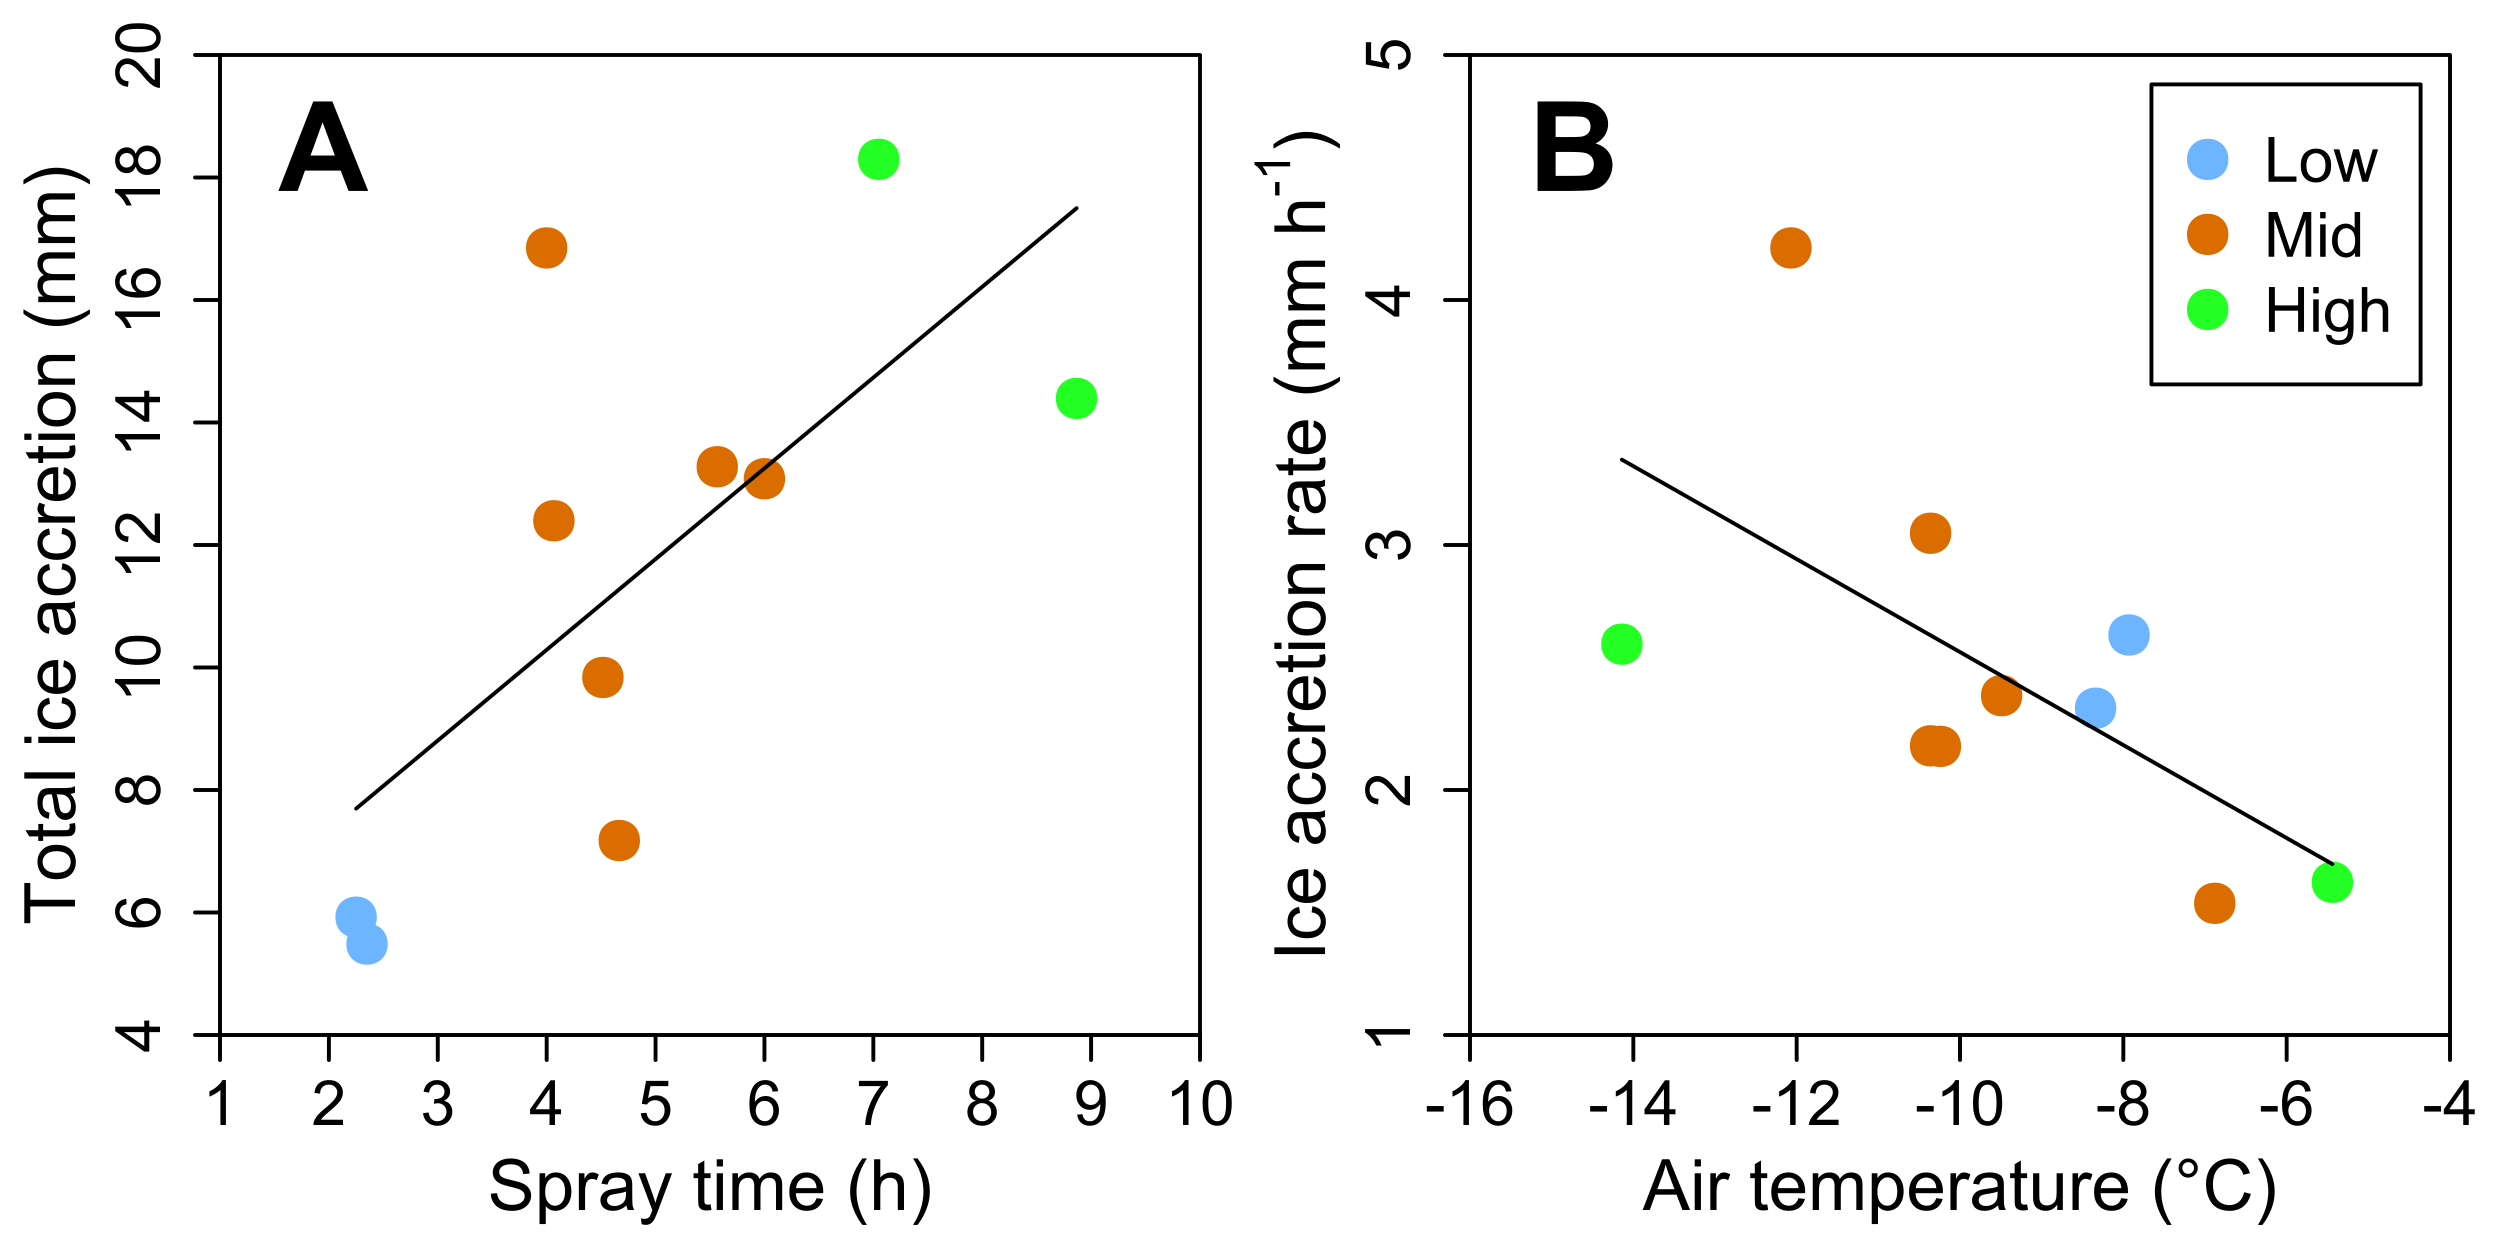 <?xml version="1.0" encoding="UTF-8"?>
<svg xmlns="http://www.w3.org/2000/svg" xmlns:xlink="http://www.w3.org/1999/xlink" width="2160" height="1080" viewBox="0 0 720 360" version="1.1">
<defs>
<g>
<symbol overflow="visible" id="glyph0-0">
<path style="stroke:none;" d="M 2.25 0 L 2.25 -11.25 L 11.25 -11.25 L 11.25 0 Z M 2.531 -0.281 L 10.969 -0.281 L 10.969 -10.969 L 2.531 -10.969 Z M 2.531 -0.281 "/>
</symbol>
<symbol overflow="visible" id="glyph0-1">
<path style="stroke:none;" d="M 6.707 0 L 5.125 0 L 5.125 -10.082 C 4.742 -9.715 4.242 -9.352 3.625 -8.988 C 3.004 -8.625 2.449 -8.352 1.961 -8.172 L 1.961 -9.703 C 2.844 -10.117 3.617 -10.621 4.281 -11.215 C 4.941 -11.805 5.41 -12.379 5.688 -12.938 L 6.707 -12.938 Z M 6.707 0 "/>
</symbol>
<symbol overflow="visible" id="glyph0-2">
<path style="stroke:none;" d="M 9.062 -1.52 L 9.062 0 L 0.547 0 C 0.531 -0.379 0.594 -0.742 0.73 -1.098 C 0.945 -1.676 1.293 -2.25 1.77 -2.812 C 2.246 -3.375 2.934 -4.023 3.84 -4.766 C 5.238 -5.906 6.188 -6.816 6.68 -7.492 C 7.172 -8.16 7.418 -8.793 7.418 -9.395 C 7.418 -10.02 7.191 -10.551 6.746 -10.98 C 6.293 -11.41 5.711 -11.625 4.992 -11.629 C 4.23 -11.625 3.621 -11.395 3.164 -10.941 C 2.703 -10.48 2.469 -9.848 2.469 -9.043 L 0.844 -9.211 C 0.953 -10.422 1.371 -11.344 2.102 -11.984 C 2.824 -12.617 3.801 -12.938 5.027 -12.938 C 6.262 -12.938 7.238 -12.594 7.961 -11.91 C 8.68 -11.223 9.039 -10.371 9.043 -9.359 C 9.039 -8.84 8.934 -8.336 8.727 -7.84 C 8.512 -7.34 8.164 -6.812 7.676 -6.266 C 7.188 -5.711 6.375 -4.957 5.238 -4 C 4.285 -3.199 3.676 -2.66 3.41 -2.379 C 3.141 -2.094 2.918 -1.805 2.742 -1.52 Z M 9.062 -1.52 "/>
</symbol>
<symbol overflow="visible" id="glyph0-3">
<path style="stroke:none;" d="M 0.758 -3.402 L 2.336 -3.613 C 2.516 -2.711 2.824 -2.062 3.266 -1.672 C 3.699 -1.273 4.23 -1.078 4.859 -1.082 C 5.602 -1.078 6.23 -1.336 6.746 -1.855 C 7.254 -2.367 7.512 -3.004 7.516 -3.77 C 7.512 -4.492 7.273 -5.094 6.801 -5.566 C 6.324 -6.035 5.723 -6.27 4.992 -6.273 C 4.691 -6.27 4.316 -6.211 3.875 -6.102 L 4.051 -7.488 C 4.152 -7.473 4.238 -7.465 4.305 -7.469 C 4.977 -7.465 5.582 -7.641 6.125 -7.996 C 6.66 -8.344 6.93 -8.887 6.934 -9.625 C 6.93 -10.199 6.734 -10.68 6.344 -11.062 C 5.949 -11.445 5.441 -11.637 4.824 -11.637 C 4.207 -11.637 3.695 -11.441 3.285 -11.055 C 2.875 -10.668 2.613 -10.09 2.496 -9.316 L 0.914 -9.598 C 1.105 -10.656 1.543 -11.477 2.23 -12.062 C 2.914 -12.645 3.766 -12.938 4.789 -12.938 C 5.488 -12.938 6.137 -12.785 6.73 -12.484 C 7.32 -12.18 7.773 -11.77 8.09 -11.25 C 8.402 -10.727 8.559 -10.172 8.562 -9.59 C 8.559 -9.031 8.41 -8.523 8.113 -8.066 C 7.812 -7.609 7.371 -7.246 6.785 -6.977 C 7.547 -6.801 8.137 -6.438 8.562 -5.883 C 8.98 -5.328 9.191 -4.633 9.195 -3.805 C 9.191 -2.676 8.781 -1.723 7.965 -0.945 C 7.141 -0.164 6.105 0.223 4.852 0.227 C 3.719 0.223 2.777 -0.109 2.035 -0.781 C 1.285 -1.453 0.859 -2.328 0.758 -3.402 Z M 0.758 -3.402 "/>
</symbol>
<symbol overflow="visible" id="glyph0-4">
<path style="stroke:none;" d="M 5.82 0 L 5.82 -3.086 L 0.227 -3.086 L 0.227 -4.535 L 6.109 -12.883 L 7.398 -12.883 L 7.398 -4.535 L 9.141 -4.535 L 9.141 -3.086 L 7.398 -3.086 L 7.398 0 Z M 5.82 -4.535 L 5.82 -10.344 L 1.785 -4.535 Z M 5.82 -4.535 "/>
</symbol>
<symbol overflow="visible" id="glyph0-5">
<path style="stroke:none;" d="M 0.746 -3.375 L 2.406 -3.516 C 2.527 -2.707 2.812 -2.098 3.266 -1.691 C 3.711 -1.281 4.254 -1.078 4.887 -1.082 C 5.648 -1.078 6.293 -1.363 6.82 -1.941 C 7.344 -2.512 7.605 -3.273 7.609 -4.227 C 7.605 -5.125 7.352 -5.84 6.848 -6.363 C 6.34 -6.883 5.676 -7.141 4.859 -7.145 C 4.344 -7.141 3.887 -7.027 3.48 -6.797 C 3.07 -6.566 2.746 -6.266 2.516 -5.898 L 1.027 -6.09 L 2.277 -12.711 L 8.684 -12.711 L 8.684 -11.195 L 3.543 -11.195 L 2.848 -7.734 C 3.621 -8.273 4.43 -8.543 5.281 -8.543 C 6.402 -8.543 7.352 -8.152 8.129 -7.371 C 8.898 -6.59 9.285 -5.586 9.289 -4.367 C 9.285 -3.195 8.945 -2.188 8.27 -1.344 C 7.441 -0.301 6.316 0.215 4.887 0.219 C 3.715 0.215 2.758 -0.109 2.016 -0.766 C 1.273 -1.418 0.848 -2.289 0.746 -3.375 Z M 0.746 -3.375 "/>
</symbol>
<symbol overflow="visible" id="glyph0-6">
<path style="stroke:none;" d="M 8.957 -9.73 L 7.383 -9.605 C 7.242 -10.223 7.043 -10.676 6.785 -10.961 C 6.355 -11.41 5.828 -11.637 5.203 -11.637 C 4.695 -11.637 4.25 -11.496 3.875 -11.215 C 3.375 -10.852 2.984 -10.32 2.695 -9.625 C 2.406 -8.926 2.258 -7.934 2.25 -6.645 C 2.629 -7.223 3.094 -7.652 3.645 -7.938 C 4.195 -8.215 4.773 -8.355 5.379 -8.359 C 6.434 -8.355 7.328 -7.969 8.07 -7.195 C 8.809 -6.418 9.18 -5.414 9.184 -4.184 C 9.18 -3.371 9.008 -2.617 8.66 -1.926 C 8.312 -1.23 7.832 -0.699 7.227 -0.332 C 6.613 0.035 5.922 0.215 5.148 0.219 C 3.828 0.215 2.754 -0.266 1.922 -1.234 C 1.09 -2.199 0.672 -3.797 0.676 -6.031 C 0.672 -8.516 1.133 -10.328 2.055 -11.461 C 2.855 -12.445 3.938 -12.938 5.301 -12.938 C 6.312 -12.938 7.141 -12.652 7.789 -12.086 C 8.434 -11.516 8.824 -10.73 8.957 -9.73 Z M 2.496 -4.176 C 2.496 -3.629 2.609 -3.105 2.844 -2.609 C 3.07 -2.109 3.395 -1.73 3.812 -1.473 C 4.227 -1.207 4.664 -1.078 5.125 -1.082 C 5.789 -1.078 6.363 -1.348 6.844 -1.891 C 7.324 -2.426 7.562 -3.156 7.566 -4.086 C 7.562 -4.973 7.328 -5.676 6.855 -6.191 C 6.379 -6.703 5.781 -6.961 5.062 -6.961 C 4.348 -6.961 3.738 -6.703 3.242 -6.191 C 2.742 -5.676 2.496 -5.004 2.496 -4.176 Z M 2.496 -4.176 "/>
</symbol>
<symbol overflow="visible" id="glyph0-7">
<path style="stroke:none;" d="M 0.852 -11.195 L 0.852 -12.719 L 9.195 -12.719 L 9.195 -11.488 C 8.367 -10.613 7.555 -9.453 6.754 -8.008 C 5.945 -6.559 5.324 -5.07 4.887 -3.543 C 4.57 -2.461 4.367 -1.281 4.281 0 L 2.656 0 C 2.668 -1.012 2.867 -2.234 3.25 -3.672 C 3.629 -5.105 4.176 -6.492 4.891 -7.828 C 5.602 -9.16 6.359 -10.281 7.164 -11.195 Z M 0.852 -11.195 "/>
</symbol>
<symbol overflow="visible" id="glyph0-8">
<path style="stroke:none;" d="M 3.18 -6.988 C 2.52 -7.227 2.035 -7.57 1.723 -8.016 C 1.406 -8.461 1.246 -8.992 1.25 -9.617 C 1.246 -10.551 1.582 -11.34 2.258 -11.98 C 2.93 -12.617 3.828 -12.938 4.949 -12.938 C 6.07 -12.938 6.977 -12.609 7.664 -11.957 C 8.348 -11.301 8.688 -10.504 8.691 -9.57 C 8.688 -8.969 8.531 -8.449 8.219 -8.012 C 7.902 -7.566 7.426 -7.227 6.793 -6.988 C 7.582 -6.727 8.184 -6.309 8.598 -5.738 C 9.008 -5.16 9.215 -4.477 9.219 -3.684 C 9.215 -2.578 8.828 -1.652 8.051 -0.906 C 7.27 -0.156 6.242 0.215 4.977 0.219 C 3.699 0.215 2.676 -0.156 1.898 -0.91 C 1.117 -1.66 0.727 -2.602 0.73 -3.727 C 0.727 -4.562 0.938 -5.262 1.367 -5.832 C 1.789 -6.395 2.395 -6.781 3.18 -6.988 Z M 2.867 -9.668 C 2.863 -9.059 3.059 -8.559 3.453 -8.172 C 3.844 -7.785 4.355 -7.594 4.984 -7.594 C 5.59 -7.594 6.09 -7.785 6.48 -8.168 C 6.871 -8.551 7.066 -9.02 7.066 -9.578 C 7.066 -10.156 6.863 -10.645 6.465 -11.043 C 6.059 -11.438 5.559 -11.637 4.965 -11.637 C 4.359 -11.637 3.859 -11.441 3.465 -11.055 C 3.062 -10.668 2.863 -10.207 2.867 -9.668 Z M 2.355 -3.719 C 2.355 -3.262 2.461 -2.824 2.676 -2.406 C 2.887 -1.98 3.203 -1.652 3.629 -1.426 C 4.047 -1.191 4.504 -1.078 4.992 -1.082 C 5.746 -1.078 6.367 -1.32 6.863 -1.809 C 7.352 -2.293 7.598 -2.91 7.602 -3.664 C 7.598 -4.422 7.344 -5.055 6.84 -5.555 C 6.332 -6.051 5.699 -6.297 4.938 -6.301 C 4.191 -6.297 3.574 -6.051 3.09 -5.562 C 2.598 -5.066 2.355 -4.453 2.355 -3.719 Z M 2.355 -3.719 "/>
</symbol>
<symbol overflow="visible" id="glyph0-9">
<path style="stroke:none;" d="M 0.984 -2.98 L 2.504 -3.121 C 2.629 -2.402 2.875 -1.883 3.242 -1.562 C 3.602 -1.238 4.07 -1.078 4.641 -1.082 C 5.125 -1.078 5.551 -1.188 5.918 -1.414 C 6.285 -1.633 6.586 -1.934 6.82 -2.309 C 7.055 -2.68 7.25 -3.18 7.41 -3.816 C 7.566 -4.445 7.645 -5.09 7.648 -5.75 C 7.645 -5.812 7.641 -5.918 7.637 -6.062 C 7.316 -5.559 6.887 -5.148 6.34 -4.836 C 5.793 -4.52 5.199 -4.363 4.562 -4.367 C 3.492 -4.363 2.59 -4.75 1.852 -5.527 C 1.113 -6.297 0.742 -7.316 0.746 -8.586 C 0.742 -9.891 1.129 -10.945 1.902 -11.742 C 2.672 -12.539 3.637 -12.938 4.797 -12.938 C 5.633 -12.938 6.398 -12.711 7.098 -12.262 C 7.789 -11.809 8.316 -11.164 8.68 -10.332 C 9.035 -9.492 9.215 -8.285 9.219 -6.707 C 9.215 -5.055 9.039 -3.742 8.684 -2.77 C 8.324 -1.793 7.793 -1.051 7.09 -0.543 C 6.383 -0.035 5.555 0.215 4.605 0.219 C 3.598 0.215 2.773 -0.062 2.137 -0.621 C 1.496 -1.18 1.113 -1.965 0.984 -2.98 Z M 7.461 -8.664 C 7.457 -9.57 7.215 -10.293 6.734 -10.828 C 6.25 -11.359 5.672 -11.625 4.992 -11.629 C 4.289 -11.625 3.676 -11.336 3.156 -10.766 C 2.633 -10.188 2.371 -9.445 2.375 -8.535 C 2.371 -7.711 2.621 -7.043 3.117 -6.535 C 3.609 -6.02 4.219 -5.766 4.949 -5.766 C 5.68 -5.766 6.281 -6.02 6.754 -6.535 C 7.223 -7.043 7.457 -7.754 7.461 -8.664 Z M 7.461 -8.664 "/>
</symbol>
<symbol overflow="visible" id="glyph0-10">
<path style="stroke:none;" d="M 0.746 -6.355 C 0.742 -7.875 0.898 -9.102 1.215 -10.031 C 1.527 -10.961 1.996 -11.676 2.613 -12.18 C 3.23 -12.684 4.008 -12.938 4.949 -12.938 C 5.637 -12.938 6.242 -12.797 6.766 -12.52 C 7.285 -12.238 7.715 -11.836 8.059 -11.316 C 8.395 -10.789 8.664 -10.152 8.859 -9.398 C 9.051 -8.645 9.145 -7.629 9.148 -6.355 C 9.145 -4.84 8.992 -3.617 8.684 -2.691 C 8.371 -1.762 7.906 -1.047 7.289 -0.539 C 6.672 -0.035 5.891 0.215 4.949 0.219 C 3.703 0.215 2.727 -0.227 2.023 -1.117 C 1.168 -2.188 0.742 -3.934 0.746 -6.355 Z M 2.375 -6.355 C 2.371 -4.234 2.621 -2.824 3.117 -2.129 C 3.609 -1.426 4.219 -1.078 4.949 -1.082 C 5.672 -1.078 6.281 -1.43 6.781 -2.137 C 7.273 -2.836 7.523 -4.242 7.523 -6.355 C 7.523 -8.473 7.273 -9.883 6.781 -10.582 C 6.281 -11.277 5.664 -11.625 4.93 -11.629 C 4.199 -11.625 3.621 -11.316 3.191 -10.703 C 2.645 -9.918 2.371 -8.469 2.375 -6.355 Z M 2.375 -6.355 "/>
</symbol>
<symbol overflow="visible" id="glyph0-11">
<path style="stroke:none;" d="M 0.57 -3.867 L 0.57 -5.457 L 5.43 -5.457 L 5.43 -3.867 Z M 0.57 -3.867 "/>
</symbol>
<symbol overflow="visible" id="glyph0-12">
<path style="stroke:none;" d="M 1.32 0 L 1.32 -12.883 L 3.023 -12.883 L 3.023 -1.52 L 9.367 -1.52 L 9.367 0 Z M 1.32 0 "/>
</symbol>
<symbol overflow="visible" id="glyph0-13">
<path style="stroke:none;" d="M 0.598 -4.668 C 0.598 -6.391 1.078 -7.672 2.039 -8.508 C 2.84 -9.199 3.816 -9.543 4.977 -9.547 C 6.254 -9.543 7.305 -9.125 8.121 -8.285 C 8.934 -7.441 9.34 -6.277 9.344 -4.797 C 9.34 -3.594 9.16 -2.648 8.801 -1.961 C 8.441 -1.27 7.914 -0.734 7.227 -0.359 C 6.535 0.023 5.785 0.211 4.977 0.211 C 3.664 0.211 2.609 -0.207 1.805 -1.047 C 1 -1.883 0.598 -3.09 0.598 -4.668 Z M 2.223 -4.668 C 2.219 -3.469 2.48 -2.574 3.004 -1.98 C 3.523 -1.387 4.18 -1.09 4.977 -1.09 C 5.758 -1.09 6.41 -1.387 6.934 -1.984 C 7.453 -2.582 7.715 -3.492 7.719 -4.719 C 7.715 -5.871 7.453 -6.746 6.93 -7.344 C 6.402 -7.934 5.75 -8.23 4.977 -8.234 C 4.18 -8.23 3.523 -7.938 3.004 -7.348 C 2.48 -6.754 2.219 -5.859 2.223 -4.668 Z M 2.223 -4.668 "/>
</symbol>
<symbol overflow="visible" id="glyph0-14">
<path style="stroke:none;" d="M 2.91 0 L 0.055 -9.336 L 1.688 -9.336 L 3.172 -3.945 L 3.727 -1.941 C 3.75 -2.039 3.91 -2.684 4.211 -3.867 L 5.695 -9.336 L 7.32 -9.336 L 8.719 -3.922 L 9.184 -2.137 L 9.719 -3.938 L 11.32 -9.336 L 12.859 -9.336 L 9.941 0 L 8.297 0 L 6.812 -5.59 L 6.453 -7.18 L 4.562 0 Z M 2.91 0 "/>
</symbol>
<symbol overflow="visible" id="glyph0-15">
<path style="stroke:none;" d="M 1.336 0 L 1.336 -12.883 L 3.902 -12.883 L 6.953 -3.762 C 7.23 -2.91 7.434 -2.273 7.566 -1.855 C 7.711 -2.32 7.941 -3.008 8.254 -3.922 L 11.336 -12.883 L 13.633 -12.883 L 13.633 0 L 11.988 0 L 11.988 -10.785 L 8.242 0 L 6.707 0 L 2.98 -10.969 L 2.98 0 Z M 1.336 0 "/>
</symbol>
<symbol overflow="visible" id="glyph0-16">
<path style="stroke:none;" d="M 1.195 -11.066 L 1.195 -12.883 L 2.777 -12.883 L 2.777 -11.066 Z M 1.195 0 L 1.195 -9.336 L 2.777 -9.336 L 2.777 0 Z M 1.195 0 "/>
</symbol>
<symbol overflow="visible" id="glyph0-17">
<path style="stroke:none;" d="M 7.242 0 L 7.242 -1.18 C 6.648 -0.25 5.777 0.211 4.633 0.211 C 3.887 0.211 3.203 0.008 2.578 -0.402 C 1.953 -0.812 1.469 -1.387 1.129 -2.121 C 0.785 -2.855 0.613 -3.699 0.617 -4.656 C 0.613 -5.586 0.77 -6.43 1.082 -7.191 C 1.391 -7.949 1.855 -8.531 2.477 -8.938 C 3.098 -9.34 3.793 -9.543 4.562 -9.547 C 5.121 -9.543 5.621 -9.426 6.062 -9.188 C 6.5 -8.949 6.859 -8.641 7.137 -8.262 L 7.137 -12.883 L 8.711 -12.883 L 8.711 0 Z M 2.242 -4.656 C 2.238 -3.461 2.488 -2.566 2.996 -1.977 C 3.496 -1.383 4.094 -1.09 4.781 -1.09 C 5.473 -1.09 6.059 -1.371 6.543 -1.938 C 7.023 -2.5 7.266 -3.363 7.27 -4.527 C 7.266 -5.801 7.02 -6.738 6.531 -7.336 C 6.035 -7.934 5.43 -8.23 4.711 -8.234 C 4.008 -8.23 3.418 -7.945 2.949 -7.371 C 2.473 -6.797 2.238 -5.891 2.242 -4.656 Z M 2.242 -4.656 "/>
</symbol>
<symbol overflow="visible" id="glyph0-18">
<path style="stroke:none;" d="M 1.441 0 L 1.441 -12.883 L 3.148 -12.883 L 3.148 -7.594 L 9.844 -7.594 L 9.844 -12.883 L 11.547 -12.883 L 11.547 0 L 9.844 0 L 9.844 -6.074 L 3.148 -6.074 L 3.148 0 Z M 1.441 0 "/>
</symbol>
<symbol overflow="visible" id="glyph0-19">
<path style="stroke:none;" d="M 0.898 0.773 L 2.434 1 C 2.496 1.473 2.676 1.82 2.969 2.039 C 3.359 2.328 3.895 2.473 4.578 2.477 C 5.309 2.473 5.875 2.328 6.277 2.039 C 6.672 1.746 6.941 1.336 7.086 0.809 C 7.164 0.484 7.203 -0.191 7.199 -1.223 C 6.504 -0.406 5.641 0 4.613 0 C 3.324 0 2.332 -0.461 1.633 -1.387 C 0.926 -2.312 0.574 -3.422 0.578 -4.719 C 0.574 -5.605 0.734 -6.43 1.062 -7.184 C 1.383 -7.934 1.852 -8.516 2.465 -8.93 C 3.074 -9.34 3.793 -9.543 4.625 -9.547 C 5.719 -9.543 6.629 -9.098 7.348 -8.211 L 7.348 -9.336 L 8.805 -9.336 L 8.805 -1.266 C 8.801 0.188 8.652 1.215 8.359 1.824 C 8.062 2.426 7.594 2.906 6.953 3.262 C 6.309 3.609 5.52 3.785 4.586 3.789 C 3.473 3.785 2.574 3.535 1.887 3.035 C 1.199 2.535 0.867 1.781 0.898 0.773 Z M 2.207 -4.836 C 2.203 -3.605 2.445 -2.711 2.934 -2.152 C 3.418 -1.586 4.027 -1.305 4.766 -1.309 C 5.484 -1.305 6.094 -1.586 6.59 -2.148 C 7.078 -2.707 7.324 -3.586 7.328 -4.781 C 7.324 -5.922 7.07 -6.781 6.566 -7.363 C 6.059 -7.941 5.449 -8.23 4.738 -8.234 C 4.031 -8.23 3.434 -7.945 2.945 -7.379 C 2.449 -6.805 2.203 -5.957 2.207 -4.836 Z M 2.207 -4.836 "/>
</symbol>
<symbol overflow="visible" id="glyph0-20">
<path style="stroke:none;" d="M 1.188 0 L 1.188 -12.883 L 2.77 -12.883 L 2.77 -8.262 C 3.504 -9.117 4.434 -9.543 5.562 -9.547 C 6.25 -9.543 6.852 -9.406 7.363 -9.137 C 7.871 -8.859 8.234 -8.484 8.457 -8.004 C 8.676 -7.523 8.789 -6.824 8.789 -5.914 L 8.789 0 L 7.207 0 L 7.207 -5.914 C 7.207 -6.703 7.035 -7.281 6.691 -7.641 C 6.348 -8 5.863 -8.18 5.238 -8.184 C 4.77 -8.18 4.328 -8.059 3.914 -7.816 C 3.5 -7.574 3.203 -7.242 3.031 -6.828 C 2.852 -6.406 2.766 -5.832 2.77 -5.105 L 2.77 0 Z M 1.188 0 "/>
</symbol>
<symbol overflow="visible" id="glyph1-0">
<path style="stroke:none;" d="M 0 -2.25 L -11.25 -2.25 L -11.25 -11.25 L 0 -11.25 Z M -0.281 -2.531 L -0.281 -10.969 L -10.969 -10.969 L -10.969 -2.531 Z M -0.281 -2.531 "/>
</symbol>
<symbol overflow="visible" id="glyph1-1">
<path style="stroke:none;" d="M 0 -5.82 L -3.086 -5.82 L -3.086 -0.23 L -4.535 -0.23 L -12.883 -6.109 L -12.883 -7.402 L -4.535 -7.398 L -4.535 -9.141 L -3.086 -9.141 L -3.086 -7.398 L 0 -7.398 Z M -4.535 -5.82 L -10.344 -5.82 L -4.535 -1.785 Z M -4.535 -5.82 "/>
</symbol>
<symbol overflow="visible" id="glyph1-2">
<path style="stroke:none;" d="M -9.73 -8.957 L -9.605 -7.383 C -10.223 -7.242 -10.676 -7.043 -10.961 -6.785 C -11.41 -6.355 -11.637 -5.828 -11.637 -5.203 C -11.637 -4.699 -11.496 -4.254 -11.215 -3.875 C -10.852 -3.375 -10.32 -2.984 -9.625 -2.699 C -8.926 -2.41 -7.934 -2.262 -6.645 -2.25 C -7.223 -2.629 -7.652 -3.094 -7.938 -3.645 C -8.215 -4.195 -8.355 -4.773 -8.359 -5.379 C -8.355 -6.434 -7.965 -7.328 -7.191 -8.07 C -6.41 -8.809 -5.41 -9.18 -4.184 -9.184 C -3.371 -9.18 -2.617 -9.008 -1.926 -8.66 C -1.23 -8.312 -0.699 -7.832 -0.332 -7.227 C 0.035 -6.613 0.215 -5.922 0.219 -5.148 C 0.215 -3.828 -0.266 -2.754 -1.234 -1.922 C -2.199 -1.09 -3.797 -0.672 -6.031 -0.676 C -8.516 -0.672 -10.328 -1.133 -11.461 -2.059 C -12.445 -2.855 -12.938 -3.938 -12.938 -5.301 C -12.938 -6.312 -12.652 -7.141 -12.086 -7.789 C -11.516 -8.434 -10.73 -8.824 -9.73 -8.957 Z M -4.176 -2.496 C -3.629 -2.496 -3.105 -2.609 -2.609 -2.844 C -2.109 -3.07 -1.73 -3.395 -1.473 -3.812 C -1.207 -4.227 -1.078 -4.664 -1.082 -5.125 C -1.078 -5.789 -1.348 -6.363 -1.891 -6.844 C -2.426 -7.324 -3.156 -7.562 -4.086 -7.566 C -4.973 -7.562 -5.676 -7.328 -6.191 -6.855 C -6.703 -6.379 -6.961 -5.781 -6.961 -5.062 C -6.961 -4.348 -6.703 -3.738 -6.191 -3.242 C -5.676 -2.742 -5.004 -2.496 -4.176 -2.496 Z M -4.176 -2.496 "/>
</symbol>
<symbol overflow="visible" id="glyph1-3">
<path style="stroke:none;" d="M -6.988 -3.184 C -7.227 -2.523 -7.57 -2.039 -8.016 -1.723 C -8.461 -1.406 -8.992 -1.246 -9.617 -1.25 C -10.551 -1.246 -11.34 -1.582 -11.98 -2.258 C -12.617 -2.93 -12.938 -3.828 -12.938 -4.949 C -12.938 -6.07 -12.609 -6.977 -11.957 -7.664 C -11.301 -8.348 -10.504 -8.688 -9.57 -8.691 C -8.969 -8.688 -8.449 -8.531 -8.012 -8.223 C -7.566 -7.906 -7.227 -7.43 -6.988 -6.793 C -6.727 -7.582 -6.309 -8.184 -5.738 -8.598 C -5.16 -9.008 -4.477 -9.215 -3.684 -9.219 C -2.578 -9.215 -1.652 -8.828 -0.906 -8.051 C -0.156 -7.27 0.215 -6.242 0.219 -4.977 C 0.215 -3.699 -0.156 -2.676 -0.91 -1.898 C -1.66 -1.117 -2.602 -0.727 -3.727 -0.73 C -4.562 -0.727 -5.262 -0.938 -5.832 -1.367 C -6.395 -1.789 -6.781 -2.395 -6.988 -3.184 Z M -9.668 -2.867 C -9.059 -2.863 -8.559 -3.059 -8.172 -3.453 C -7.785 -3.844 -7.594 -4.355 -7.594 -4.984 C -7.594 -5.59 -7.785 -6.09 -8.168 -6.48 C -8.551 -6.871 -9.02 -7.066 -9.578 -7.066 C -10.156 -7.066 -10.645 -6.863 -11.043 -6.465 C -11.438 -6.059 -11.637 -5.559 -11.637 -4.965 C -11.637 -4.359 -11.441 -3.859 -11.055 -3.465 C -10.668 -3.062 -10.207 -2.863 -9.668 -2.867 Z M -3.719 -2.355 C -3.262 -2.355 -2.824 -2.461 -2.406 -2.676 C -1.98 -2.887 -1.652 -3.203 -1.426 -3.629 C -1.191 -4.047 -1.078 -4.504 -1.082 -4.992 C -1.078 -5.746 -1.32 -6.367 -1.809 -6.863 C -2.293 -7.352 -2.91 -7.598 -3.664 -7.602 C -4.422 -7.598 -5.055 -7.344 -5.555 -6.84 C -6.051 -6.332 -6.297 -5.699 -6.301 -4.938 C -6.297 -4.191 -6.051 -3.574 -5.562 -3.09 C -5.066 -2.598 -4.453 -2.355 -3.719 -2.355 Z M -3.719 -2.355 "/>
</symbol>
<symbol overflow="visible" id="glyph1-4">
<path style="stroke:none;" d="M 0 -6.707 L 0 -5.125 L -10.082 -5.125 C -9.715 -4.742 -9.352 -4.242 -8.988 -3.625 C -8.625 -3.004 -8.352 -2.449 -8.172 -1.961 L -9.703 -1.961 C -10.117 -2.844 -10.621 -3.617 -11.215 -4.281 C -11.805 -4.941 -12.379 -5.41 -12.938 -5.688 L -12.938 -6.707 Z M 0 -6.707 "/>
</symbol>
<symbol overflow="visible" id="glyph1-5">
<path style="stroke:none;" d="M -6.355 -0.746 C -7.875 -0.742 -9.102 -0.898 -10.031 -1.215 C -10.961 -1.527 -11.676 -1.996 -12.18 -2.613 C -12.684 -3.23 -12.938 -4.008 -12.938 -4.949 C -12.938 -5.637 -12.797 -6.242 -12.52 -6.766 C -12.238 -7.285 -11.836 -7.715 -11.316 -8.059 C -10.789 -8.395 -10.152 -8.664 -9.398 -8.859 C -8.645 -9.051 -7.629 -9.145 -6.355 -9.148 C -4.84 -9.145 -3.617 -8.992 -2.691 -8.684 C -1.762 -8.371 -1.047 -7.906 -0.539 -7.289 C -0.035 -6.672 0.215 -5.891 0.219 -4.949 C 0.215 -3.703 -0.227 -2.727 -1.117 -2.023 C -2.188 -1.168 -3.934 -0.742 -6.355 -0.746 Z M -6.355 -2.375 C -4.234 -2.371 -2.824 -2.621 -2.129 -3.117 C -1.426 -3.609 -1.078 -4.219 -1.082 -4.949 C -1.078 -5.672 -1.43 -6.281 -2.137 -6.781 C -2.836 -7.273 -4.242 -7.523 -6.355 -7.523 C -8.473 -7.523 -9.883 -7.273 -10.582 -6.781 C -11.277 -6.281 -11.625 -5.664 -11.629 -4.93 C -11.625 -4.199 -11.316 -3.621 -10.703 -3.191 C -9.918 -2.645 -8.469 -2.371 -6.355 -2.375 Z M -6.355 -2.375 "/>
</symbol>
<symbol overflow="visible" id="glyph1-6">
<path style="stroke:none;" d="M -1.52 -9.062 L 0 -9.062 L 0 -0.547 C -0.379 -0.531 -0.742 -0.594 -1.098 -0.73 C -1.676 -0.945 -2.25 -1.293 -2.812 -1.77 C -3.375 -2.246 -4.023 -2.934 -4.766 -3.84 C -5.906 -5.238 -6.816 -6.188 -7.492 -6.68 C -8.16 -7.172 -8.793 -7.418 -9.395 -7.418 C -10.02 -7.418 -10.551 -7.191 -10.98 -6.746 C -11.41 -6.293 -11.625 -5.711 -11.629 -4.992 C -11.625 -4.23 -11.395 -3.621 -10.941 -3.164 C -10.48 -2.707 -9.848 -2.473 -9.043 -2.469 L -9.211 -0.844 C -10.422 -0.953 -11.344 -1.371 -11.984 -2.102 C -12.617 -2.824 -12.938 -3.801 -12.938 -5.027 C -12.938 -6.262 -12.594 -7.238 -11.91 -7.961 C -11.223 -8.68 -10.371 -9.039 -9.359 -9.043 C -8.84 -9.039 -8.336 -8.934 -7.84 -8.727 C -7.34 -8.512 -6.812 -8.164 -6.266 -7.676 C -5.711 -7.188 -4.957 -6.375 -4 -5.238 C -3.199 -4.285 -2.656 -3.676 -2.375 -3.41 C -2.086 -3.141 -1.801 -2.918 -1.52 -2.742 Z M -1.52 -9.062 "/>
</symbol>
<symbol overflow="visible" id="glyph1-7">
<path style="stroke:none;" d="M -3.402 -0.758 L -3.613 -2.336 C -2.711 -2.516 -2.062 -2.824 -1.672 -3.266 C -1.273 -3.699 -1.078 -4.23 -1.082 -4.859 C -1.078 -5.602 -1.336 -6.23 -1.855 -6.746 C -2.367 -7.254 -3.004 -7.512 -3.77 -7.516 C -4.492 -7.512 -5.094 -7.273 -5.566 -6.801 C -6.035 -6.324 -6.27 -5.723 -6.273 -4.992 C -6.27 -4.691 -6.211 -4.316 -6.102 -3.875 L -7.488 -4.051 C -7.473 -4.152 -7.465 -4.238 -7.469 -4.309 C -7.465 -4.977 -7.641 -5.582 -7.996 -6.125 C -8.344 -6.66 -8.887 -6.93 -9.625 -6.934 C -10.199 -6.93 -10.68 -6.734 -11.062 -6.344 C -11.445 -5.949 -11.637 -5.441 -11.637 -4.824 C -11.637 -4.207 -11.441 -3.695 -11.055 -3.285 C -10.668 -2.875 -10.09 -2.613 -9.316 -2.496 L -9.598 -0.914 C -10.656 -1.105 -11.477 -1.543 -12.062 -2.23 C -12.645 -2.914 -12.938 -3.766 -12.938 -4.789 C -12.938 -5.488 -12.785 -6.137 -12.484 -6.73 C -12.18 -7.32 -11.77 -7.773 -11.25 -8.09 C -10.727 -8.402 -10.172 -8.559 -9.59 -8.562 C -9.031 -8.559 -8.523 -8.41 -8.066 -8.113 C -7.609 -7.812 -7.246 -7.371 -6.977 -6.785 C -6.801 -7.547 -6.438 -8.137 -5.883 -8.562 C -5.328 -8.98 -4.633 -9.191 -3.805 -9.195 C -2.676 -9.191 -1.723 -8.781 -0.941 -7.965 C -0.16 -7.141 0.227 -6.105 0.23 -4.852 C 0.227 -3.719 -0.105 -2.777 -0.781 -2.035 C -1.453 -1.285 -2.328 -0.859 -3.402 -0.758 Z M -3.402 -0.758 "/>
</symbol>
<symbol overflow="visible" id="glyph1-8">
<path style="stroke:none;" d="M -3.375 -0.746 L -3.516 -2.406 C -2.707 -2.527 -2.098 -2.812 -1.691 -3.266 C -1.281 -3.711 -1.078 -4.254 -1.082 -4.887 C -1.078 -5.648 -1.363 -6.293 -1.941 -6.82 C -2.512 -7.344 -3.273 -7.605 -4.227 -7.609 C -5.125 -7.605 -5.84 -7.352 -6.363 -6.848 C -6.883 -6.34 -7.141 -5.676 -7.145 -4.859 C -7.141 -4.344 -7.027 -3.887 -6.797 -3.48 C -6.566 -3.07 -6.266 -2.746 -5.898 -2.516 L -6.09 -1.027 L -12.711 -2.277 L -12.711 -8.684 L -11.195 -8.684 L -11.195 -3.543 L -7.734 -2.848 C -8.273 -3.621 -8.543 -4.43 -8.543 -5.281 C -8.543 -6.402 -8.152 -7.352 -7.371 -8.129 C -6.59 -8.898 -5.586 -9.285 -4.367 -9.289 C -3.195 -9.285 -2.188 -8.945 -1.344 -8.27 C -0.301 -7.441 0.215 -6.316 0.219 -4.887 C 0.215 -3.715 -0.109 -2.758 -0.766 -2.016 C -1.418 -1.273 -2.289 -0.848 -3.375 -0.746 Z M -3.375 -0.746 "/>
</symbol>
<symbol overflow="visible" id="glyph2-0">
<path style="stroke:none;" d="M 2.551 0 L 2.551 -12.75 L 12.75 -12.75 L 12.75 0 Z M 2.867 -0.32 L 12.43 -0.32 L 12.43 -12.43 L 2.867 -12.43 Z M 2.867 -0.32 "/>
</symbol>
<symbol overflow="visible" id="glyph2-1">
<path style="stroke:none;" d="M 0.918 -4.691 L 2.738 -4.852 C 2.82 -4.117 3.023 -3.516 3.34 -3.051 C 3.656 -2.582 4.145 -2.203 4.812 -1.918 C 5.473 -1.625 6.219 -1.48 7.051 -1.484 C 7.785 -1.48 8.438 -1.59 9.004 -1.812 C 9.566 -2.027 9.988 -2.328 10.266 -2.711 C 10.539 -3.09 10.676 -3.508 10.68 -3.965 C 10.676 -4.422 10.543 -4.82 10.281 -5.164 C 10.012 -5.504 9.574 -5.793 8.965 -6.027 C 8.574 -6.176 7.707 -6.414 6.363 -6.738 C 5.02 -7.059 4.078 -7.359 3.547 -7.648 C 2.844 -8.012 2.324 -8.465 1.984 -9.008 C 1.641 -9.547 1.469 -10.156 1.473 -10.828 C 1.469 -11.562 1.68 -12.25 2.102 -12.895 C 2.52 -13.531 3.129 -14.016 3.934 -14.352 C 4.734 -14.68 5.629 -14.848 6.613 -14.852 C 7.695 -14.848 8.648 -14.672 9.477 -14.328 C 10.301 -13.977 10.938 -13.465 11.387 -12.789 C 11.828 -12.109 12.066 -11.344 12.102 -10.488 L 10.25 -10.348 C 10.148 -11.27 9.812 -11.965 9.238 -12.441 C 8.664 -12.91 7.816 -13.148 6.695 -13.148 C 5.523 -13.148 4.672 -12.934 4.137 -12.504 C 3.602 -12.074 3.332 -11.559 3.336 -10.957 C 3.332 -10.434 3.523 -10 3.906 -9.664 C 4.273 -9.32 5.242 -8.973 6.816 -8.621 C 8.387 -8.262 9.465 -7.953 10.051 -7.691 C 10.895 -7.297 11.523 -6.801 11.93 -6.199 C 12.336 -5.598 12.539 -4.906 12.539 -4.125 C 12.539 -3.344 12.316 -2.609 11.871 -1.926 C 11.426 -1.234 10.785 -0.699 9.957 -0.32 C 9.121 0.059 8.184 0.246 7.141 0.25 C 5.816 0.246 4.711 0.055 3.82 -0.328 C 2.926 -0.711 2.223 -1.289 1.719 -2.066 C 1.207 -2.836 0.941 -3.711 0.918 -4.691 Z M 0.918 -4.691 "/>
</symbol>
<symbol overflow="visible" id="glyph2-2">
<path style="stroke:none;" d="M 1.344 4.055 L 1.344 -10.578 L 2.977 -10.578 L 2.977 -9.203 C 3.359 -9.738 3.793 -10.141 4.281 -10.414 C 4.766 -10.68 5.355 -10.816 6.047 -10.816 C 6.949 -10.816 7.746 -10.582 8.438 -10.117 C 9.125 -9.652 9.645 -8.996 10 -8.152 C 10.348 -7.301 10.523 -6.375 10.527 -5.367 C 10.523 -4.285 10.328 -3.309 9.945 -2.445 C 9.555 -1.574 8.992 -0.91 8.25 -0.453 C 7.508 0.008 6.73 0.234 5.918 0.238 C 5.316 0.234 4.777 0.109 4.309 -0.141 C 3.832 -0.391 3.441 -0.707 3.137 -1.094 L 3.137 4.055 Z M 2.969 -5.23 C 2.965 -3.867 3.238 -2.859 3.793 -2.211 C 4.34 -1.555 5.008 -1.23 5.797 -1.234 C 6.59 -1.23 7.273 -1.566 7.844 -2.246 C 8.41 -2.918 8.695 -3.965 8.695 -5.379 C 8.695 -6.727 8.418 -7.734 7.863 -8.406 C 7.309 -9.074 6.645 -9.41 5.875 -9.414 C 5.109 -9.41 4.434 -9.051 3.848 -8.34 C 3.258 -7.621 2.965 -6.586 2.969 -5.23 Z M 2.969 -5.23 "/>
</symbol>
<symbol overflow="visible" id="glyph2-3">
<path style="stroke:none;" d="M 1.324 0 L 1.324 -10.578 L 2.938 -10.578 L 2.938 -8.977 C 3.344 -9.727 3.727 -10.219 4.078 -10.457 C 4.426 -10.695 4.809 -10.816 5.23 -10.816 C 5.832 -10.816 6.445 -10.621 7.07 -10.238 L 6.453 -8.578 C 6.012 -8.836 5.574 -8.965 5.141 -8.965 C 4.742 -8.965 4.391 -8.844 4.082 -8.609 C 3.77 -8.371 3.547 -8.047 3.418 -7.629 C 3.215 -6.988 3.117 -6.289 3.117 -5.539 L 3.117 0 Z M 1.324 0 "/>
</symbol>
<symbol overflow="visible" id="glyph2-4">
<path style="stroke:none;" d="M 8.246 -1.305 C 7.578 -0.738 6.941 -0.34 6.328 -0.109 C 5.715 0.121 5.055 0.234 4.352 0.238 C 3.188 0.234 2.293 -0.047 1.672 -0.613 C 1.047 -1.18 0.738 -1.906 0.738 -2.789 C 0.738 -3.305 0.855 -3.777 1.09 -4.207 C 1.324 -4.637 1.633 -4.98 2.016 -5.238 C 2.398 -5.496 2.828 -5.691 3.309 -5.828 C 3.656 -5.918 4.188 -6.008 4.902 -6.098 C 6.344 -6.266 7.41 -6.473 8.098 -6.715 C 8.105 -6.957 8.109 -7.113 8.109 -7.184 C 8.109 -7.91 7.938 -8.422 7.602 -8.727 C 7.141 -9.125 6.461 -9.328 5.559 -9.332 C 4.711 -9.328 4.086 -9.18 3.688 -8.887 C 3.281 -8.59 2.988 -8.066 2.801 -7.32 L 1.047 -7.559 C 1.203 -8.309 1.465 -8.914 1.832 -9.379 C 2.195 -9.836 2.723 -10.191 3.414 -10.441 C 4.105 -10.691 4.906 -10.816 5.816 -10.816 C 6.719 -10.816 7.453 -10.707 8.02 -10.496 C 8.582 -10.281 8.996 -10.016 9.266 -9.695 C 9.527 -9.371 9.715 -8.965 9.82 -8.477 C 9.879 -8.168 9.906 -7.617 9.91 -6.824 L 9.91 -4.434 C 9.906 -2.766 9.945 -1.711 10.023 -1.27 C 10.098 -0.828 10.25 -0.406 10.48 0 L 8.605 0 C 8.418 -0.371 8.297 -0.805 8.246 -1.305 Z M 8.098 -5.309 C 7.445 -5.043 6.469 -4.816 5.168 -4.633 C 4.43 -4.523 3.906 -4.402 3.605 -4.273 C 3.297 -4.137 3.062 -3.945 2.898 -3.691 C 2.73 -3.434 2.648 -3.148 2.648 -2.84 C 2.648 -2.359 2.828 -1.961 3.191 -1.641 C 3.551 -1.32 4.082 -1.16 4.781 -1.164 C 5.469 -1.16 6.082 -1.312 6.621 -1.617 C 7.16 -1.918 7.555 -2.332 7.809 -2.859 C 8 -3.262 8.098 -3.859 8.098 -4.652 Z M 8.098 -5.309 "/>
</symbol>
<symbol overflow="visible" id="glyph2-5">
<path style="stroke:none;" d="M 1.266 4.074 L 1.066 2.391 C 1.457 2.496 1.797 2.547 2.094 2.551 C 2.484 2.547 2.805 2.48 3.047 2.352 C 3.285 2.215 3.48 2.031 3.637 1.793 C 3.746 1.613 3.93 1.168 4.184 0.457 C 4.215 0.355 4.266 0.207 4.344 0.02 L 0.328 -10.578 L 2.262 -10.578 L 4.461 -4.453 C 4.742 -3.672 5 -2.855 5.23 -2.004 C 5.434 -2.824 5.68 -3.625 5.965 -4.414 L 8.227 -10.578 L 10.02 -10.578 L 5.996 0.18 C 5.559 1.34 5.227 2.141 4.992 2.578 C 4.672 3.168 4.305 3.602 3.895 3.879 C 3.48 4.152 2.988 4.289 2.422 4.293 C 2.07 4.289 1.688 4.215 1.266 4.074 Z M 1.266 4.074 "/>
</symbol>
<symbol overflow="visible" id="glyph2-6">
<path style="stroke:none;" d=""/>
</symbol>
<symbol overflow="visible" id="glyph2-7">
<path style="stroke:none;" d="M 5.258 -1.605 L 5.52 -0.02 C 5.012 0.09 4.559 0.141 4.164 0.141 C 3.512 0.141 3.008 0.039 2.648 -0.168 C 2.289 -0.371 2.035 -0.641 1.891 -0.98 C 1.742 -1.312 1.668 -2.02 1.672 -3.098 L 1.672 -9.184 L 0.359 -9.184 L 0.359 -10.578 L 1.672 -10.578 L 1.672 -13.199 L 3.457 -14.273 L 3.457 -10.578 L 5.258 -10.578 L 5.258 -9.184 L 3.457 -9.184 L 3.457 -3 C 3.457 -2.484 3.488 -2.152 3.551 -2.012 C 3.613 -1.863 3.715 -1.75 3.859 -1.664 C 4 -1.578 4.203 -1.535 4.473 -1.535 C 4.668 -1.535 4.93 -1.559 5.258 -1.605 Z M 5.258 -1.605 "/>
</symbol>
<symbol overflow="visible" id="glyph2-8">
<path style="stroke:none;" d="M 1.355 -12.539 L 1.355 -14.602 L 3.148 -14.602 L 3.148 -12.539 Z M 1.355 0 L 1.355 -10.578 L 3.148 -10.578 L 3.148 0 Z M 1.355 0 "/>
</symbol>
<symbol overflow="visible" id="glyph2-9">
<path style="stroke:none;" d="M 1.344 0 L 1.344 -10.578 L 2.949 -10.578 L 2.949 -9.094 C 3.277 -9.609 3.719 -10.023 4.273 -10.344 C 4.82 -10.656 5.449 -10.816 6.156 -10.816 C 6.938 -10.816 7.578 -10.652 8.082 -10.328 C 8.582 -10 8.938 -9.547 9.145 -8.965 C 9.977 -10.199 11.066 -10.816 12.41 -10.816 C 13.457 -10.816 14.262 -10.523 14.832 -9.945 C 15.395 -9.359 15.68 -8.465 15.68 -7.262 L 15.68 0 L 13.895 0 L 13.895 -6.664 C 13.891 -7.375 13.832 -7.891 13.719 -8.211 C 13.602 -8.523 13.391 -8.781 13.086 -8.977 C 12.777 -9.168 12.422 -9.262 12.012 -9.266 C 11.27 -9.262 10.652 -9.016 10.16 -8.523 C 9.668 -8.027 9.422 -7.234 9.422 -6.145 L 9.422 0 L 7.629 0 L 7.629 -6.871 C 7.629 -7.668 7.48 -8.266 7.191 -8.668 C 6.895 -9.062 6.418 -9.262 5.758 -9.266 C 5.25 -9.262 4.781 -9.129 4.355 -8.867 C 3.926 -8.598 3.617 -8.211 3.426 -7.699 C 3.23 -7.188 3.133 -6.449 3.137 -5.488 L 3.137 0 Z M 1.344 0 "/>
</symbol>
<symbol overflow="visible" id="glyph2-10">
<path style="stroke:none;" d="M 8.586 -3.406 L 10.438 -3.176 C 10.141 -2.094 9.602 -1.254 8.812 -0.656 C 8.023 -0.062 7.016 0.234 5.789 0.238 C 4.238 0.234 3.008 -0.238 2.105 -1.191 C 1.195 -2.141 0.742 -3.477 0.746 -5.199 C 0.742 -6.973 1.203 -8.355 2.121 -9.34 C 3.035 -10.324 4.223 -10.816 5.688 -10.816 C 7.098 -10.816 8.254 -10.332 9.152 -9.371 C 10.051 -8.406 10.5 -7.055 10.5 -5.309 C 10.5 -5.199 10.496 -5.039 10.488 -4.832 L 2.602 -4.832 C 2.664 -3.664 2.992 -2.773 3.586 -2.16 C 4.176 -1.539 4.91 -1.23 5.797 -1.234 C 6.453 -1.23 7.016 -1.402 7.48 -1.75 C 7.945 -2.094 8.312 -2.645 8.586 -3.406 Z M 2.699 -6.305 L 8.605 -6.305 C 8.523 -7.195 8.297 -7.863 7.93 -8.309 C 7.352 -8.996 6.613 -9.34 5.707 -9.344 C 4.883 -9.34 4.188 -9.062 3.629 -8.516 C 3.066 -7.961 2.758 -7.227 2.699 -6.305 Z M 2.699 -6.305 "/>
</symbol>
<symbol overflow="visible" id="glyph2-11">
<path style="stroke:none;" d="M 4.77 4.293 C 3.777 3.043 2.938 1.586 2.258 -0.09 C 1.57 -1.762 1.23 -3.496 1.234 -5.289 C 1.23 -6.867 1.488 -8.383 2.004 -9.832 C 2.598 -11.512 3.52 -13.184 4.77 -14.852 L 6.055 -14.852 C 5.25 -13.469 4.719 -12.484 4.461 -11.895 C 4.055 -10.977 3.738 -10.02 3.508 -9.023 C 3.219 -7.781 3.074 -6.531 3.078 -5.281 C 3.074 -2.082 4.066 1.105 6.055 4.293 Z M 4.77 4.293 "/>
</symbol>
<symbol overflow="visible" id="glyph2-12">
<path style="stroke:none;" d="M 1.344 0 L 1.344 -14.602 L 3.137 -14.602 L 3.137 -9.363 C 3.973 -10.332 5.031 -10.816 6.305 -10.816 C 7.086 -10.816 7.766 -10.66 8.348 -10.352 C 8.922 -10.043 9.336 -9.617 9.586 -9.074 C 9.836 -8.527 9.961 -7.738 9.961 -6.703 L 9.961 0 L 8.168 0 L 8.168 -6.703 C 8.168 -7.598 7.973 -8.25 7.586 -8.66 C 7.195 -9.066 6.645 -9.27 5.938 -9.273 C 5.402 -9.27 4.902 -9.133 4.438 -8.859 C 3.965 -8.582 3.633 -8.207 3.434 -7.738 C 3.234 -7.266 3.133 -6.617 3.137 -5.789 L 3.137 0 Z M 1.344 0 "/>
</symbol>
<symbol overflow="visible" id="glyph2-13">
<path style="stroke:none;" d="M 2.52 4.293 L 1.234 4.293 C 3.219 1.105 4.211 -2.082 4.215 -5.281 C 4.211 -6.523 4.07 -7.762 3.785 -8.996 C 3.559 -9.988 3.242 -10.945 2.84 -11.863 C 2.578 -12.461 2.043 -13.457 1.234 -14.852 L 2.52 -14.852 C 3.77 -13.184 4.691 -11.512 5.289 -9.832 C 5.797 -8.383 6.051 -6.867 6.055 -5.289 C 6.051 -3.496 5.707 -1.762 5.023 -0.09 C 4.336 1.586 3.504 3.043 2.52 4.293 Z M 2.52 4.293 "/>
</symbol>
<symbol overflow="visible" id="glyph2-14">
<path style="stroke:none;" d="M -0.031 0 L 5.578 -14.602 L 7.66 -14.602 L 13.637 0 L 11.434 0 L 9.73 -4.422 L 3.625 -4.422 L 2.023 0 Z M 4.184 -5.996 L 9.133 -5.996 L 7.609 -10.039 C 7.145 -11.266 6.801 -12.277 6.574 -13.07 C 6.387 -12.129 6.125 -11.199 5.789 -10.281 Z M 4.184 -5.996 "/>
</symbol>
<symbol overflow="visible" id="glyph2-15">
<path style="stroke:none;" d="M 8.277 0 L 8.277 -1.555 C 7.453 -0.359 6.336 0.234 4.922 0.238 C 4.297 0.234 3.711 0.117 3.172 -0.117 C 2.625 -0.355 2.223 -0.656 1.965 -1.02 C 1.699 -1.379 1.516 -1.82 1.414 -2.352 C 1.336 -2.699 1.301 -3.258 1.305 -4.023 L 1.305 -10.578 L 3.098 -10.578 L 3.098 -4.711 C 3.094 -3.773 3.129 -3.141 3.207 -2.82 C 3.316 -2.344 3.555 -1.973 3.922 -1.707 C 4.285 -1.434 4.738 -1.301 5.281 -1.305 C 5.812 -1.301 6.316 -1.438 6.793 -1.719 C 7.262 -1.992 7.598 -2.367 7.793 -2.844 C 7.988 -3.312 8.086 -4.004 8.09 -4.91 L 8.09 -10.578 L 9.883 -10.578 L 9.883 0 Z M 8.277 0 "/>
</symbol>
<symbol overflow="visible" id="glyph2-16">
<path style="stroke:none;" d="M 1.273 -12.094 C 1.27 -12.855 1.543 -13.504 2.086 -14.043 C 2.625 -14.578 3.273 -14.848 4.035 -14.852 C 4.805 -14.848 5.457 -14.578 5.996 -14.043 C 6.531 -13.504 6.801 -12.855 6.805 -12.094 C 6.801 -11.328 6.531 -10.672 5.992 -10.133 C 5.449 -9.59 4.797 -9.32 4.035 -9.324 C 3.273 -9.32 2.625 -9.59 2.086 -10.129 C 1.543 -10.664 1.27 -11.32 1.273 -12.094 Z M 2.359 -12.094 C 2.355 -11.625 2.52 -11.227 2.852 -10.902 C 3.18 -10.57 3.578 -10.406 4.043 -10.41 C 4.5 -10.406 4.891 -10.57 5.223 -10.902 C 5.551 -11.227 5.719 -11.625 5.719 -12.094 C 5.719 -12.555 5.551 -12.949 5.223 -13.281 C 4.891 -13.609 4.5 -13.773 4.043 -13.777 C 3.578 -13.773 3.18 -13.609 2.852 -13.281 C 2.52 -12.949 2.355 -12.555 2.359 -12.094 Z M 2.359 -12.094 "/>
</symbol>
<symbol overflow="visible" id="glyph2-17">
<path style="stroke:none;" d="M 11.992 -5.121 L 13.926 -4.633 C 13.516 -3.043 12.785 -1.832 11.738 -1 C 10.684 -0.168 9.398 0.246 7.879 0.25 C 6.305 0.246 5.023 -0.07 4.039 -0.711 C 3.047 -1.348 2.297 -2.277 1.785 -3.496 C 1.27 -4.711 1.012 -6.016 1.016 -7.41 C 1.012 -8.93 1.305 -10.258 1.887 -11.391 C 2.465 -12.523 3.289 -13.383 4.367 -13.969 C 5.438 -14.555 6.621 -14.848 7.91 -14.852 C 9.371 -14.848 10.598 -14.477 11.594 -13.734 C 12.59 -12.992 13.285 -11.945 13.676 -10.598 L 11.773 -10.148 C 11.43 -11.211 10.938 -11.984 10.297 -12.469 C 9.648 -12.953 8.84 -13.195 7.867 -13.199 C 6.746 -13.195 5.809 -12.926 5.055 -12.391 C 4.301 -11.852 3.77 -11.129 3.465 -10.227 C 3.156 -9.316 3.004 -8.383 3.008 -7.422 C 3.004 -6.176 3.188 -5.09 3.551 -4.168 C 3.91 -3.238 4.473 -2.547 5.238 -2.09 C 6.004 -1.633 6.828 -1.406 7.719 -1.406 C 8.797 -1.406 9.715 -1.715 10.469 -2.34 C 11.215 -2.961 11.723 -3.891 11.992 -5.121 Z M 11.992 -5.121 "/>
</symbol>
<symbol overflow="visible" id="glyph3-0">
<path style="stroke:none;" d="M 0 -2.551 L -12.75 -2.551 L -12.75 -12.75 L 0 -12.75 Z M -0.32 -2.867 L -0.32 -12.43 L -12.43 -12.43 L -12.43 -2.867 Z M -0.32 -2.867 "/>
</symbol>
<symbol overflow="visible" id="glyph3-1">
<path style="stroke:none;" d="M 0 -5.289 L -12.879 -5.289 L -12.879 -0.477 L -14.602 -0.477 L -14.602 -12.055 L -12.879 -12.055 L -12.879 -7.223 L 0 -7.223 Z M 0 -5.289 "/>
</symbol>
<symbol overflow="visible" id="glyph3-2">
<path style="stroke:none;" d="M -5.289 -0.676 C -7.246 -0.672 -8.695 -1.219 -9.641 -2.312 C -10.422 -3.219 -10.816 -4.328 -10.816 -5.637 C -10.816 -7.09 -10.34 -8.277 -9.387 -9.203 C -8.434 -10.125 -7.117 -10.586 -5.438 -10.59 C -4.078 -10.586 -3.008 -10.383 -2.227 -9.977 C -1.445 -9.566 -0.836 -8.973 -0.406 -8.191 C 0.023 -7.41 0.234 -6.559 0.238 -5.637 C 0.234 -4.156 -0.238 -2.957 -1.184 -2.047 C -2.133 -1.129 -3.5 -0.672 -5.289 -0.676 Z M -5.289 -2.52 C -3.934 -2.52 -2.918 -2.812 -2.246 -3.406 C -1.566 -3.992 -1.23 -4.738 -1.234 -5.637 C -1.23 -6.527 -1.57 -7.266 -2.25 -7.859 C -2.926 -8.445 -3.957 -8.742 -5.348 -8.746 C -6.656 -8.742 -7.648 -8.445 -8.32 -7.852 C -8.992 -7.258 -9.328 -6.52 -9.332 -5.637 C -9.328 -4.738 -8.992 -3.992 -8.324 -3.406 C -7.652 -2.812 -6.641 -2.52 -5.289 -2.52 Z M -5.289 -2.52 "/>
</symbol>
<symbol overflow="visible" id="glyph3-3">
<path style="stroke:none;" d="M -1.605 -5.258 L -0.02 -5.52 C 0.09 -5.012 0.141 -4.559 0.141 -4.164 C 0.141 -3.512 0.039 -3.008 -0.168 -2.648 C -0.371 -2.289 -0.641 -2.035 -0.98 -1.891 C -1.312 -1.742 -2.02 -1.668 -3.098 -1.672 L -9.184 -1.672 L -9.184 -0.359 L -10.578 -0.359 L -10.578 -1.672 L -13.199 -1.672 L -14.273 -3.457 L -10.578 -3.457 L -10.578 -5.258 L -9.184 -5.258 L -9.184 -3.457 L -3 -3.457 C -2.484 -3.457 -2.152 -3.488 -2.012 -3.551 C -1.863 -3.613 -1.75 -3.715 -1.664 -3.859 C -1.578 -4 -1.535 -4.203 -1.535 -4.473 C -1.535 -4.668 -1.559 -4.93 -1.605 -5.258 Z M -1.605 -5.258 "/>
</symbol>
<symbol overflow="visible" id="glyph3-4">
<path style="stroke:none;" d="M -1.305 -8.246 C -0.738 -7.578 -0.34 -6.941 -0.109 -6.328 C 0.121 -5.715 0.234 -5.055 0.238 -4.352 C 0.234 -3.188 -0.047 -2.293 -0.613 -1.672 C -1.18 -1.047 -1.906 -0.738 -2.789 -0.738 C -3.305 -0.738 -3.777 -0.855 -4.207 -1.09 C -4.637 -1.324 -4.98 -1.633 -5.238 -2.016 C -5.496 -2.398 -5.691 -2.828 -5.828 -3.309 C -5.918 -3.656 -6.008 -4.188 -6.098 -4.902 C -6.266 -6.344 -6.473 -7.41 -6.715 -8.098 C -6.957 -8.105 -7.113 -8.109 -7.184 -8.109 C -7.91 -8.109 -8.422 -7.938 -8.727 -7.602 C -9.125 -7.141 -9.328 -6.461 -9.332 -5.559 C -9.328 -4.711 -9.18 -4.09 -8.887 -3.691 C -8.59 -3.289 -8.066 -2.992 -7.32 -2.801 L -7.559 -1.047 C -8.309 -1.203 -8.914 -1.465 -9.379 -1.832 C -9.836 -2.195 -10.191 -2.723 -10.441 -3.414 C -10.691 -4.105 -10.816 -4.906 -10.816 -5.816 C -10.816 -6.719 -10.707 -7.453 -10.496 -8.02 C -10.281 -8.582 -10.016 -8.996 -9.695 -9.266 C -9.371 -9.527 -8.965 -9.715 -8.477 -9.82 C -8.168 -9.879 -7.617 -9.906 -6.824 -9.91 L -4.434 -9.91 C -2.766 -9.906 -1.711 -9.945 -1.27 -10.023 C -0.828 -10.098 -0.406 -10.25 0 -10.48 L 0 -8.605 C -0.371 -8.418 -0.805 -8.297 -1.305 -8.246 Z M -5.309 -8.098 C -5.043 -7.445 -4.816 -6.469 -4.633 -5.168 C -4.523 -4.43 -4.402 -3.906 -4.273 -3.605 C -4.137 -3.297 -3.945 -3.062 -3.691 -2.898 C -3.434 -2.73 -3.148 -2.648 -2.84 -2.648 C -2.359 -2.648 -1.961 -2.828 -1.641 -3.191 C -1.32 -3.551 -1.16 -4.082 -1.164 -4.781 C -1.16 -5.469 -1.312 -6.082 -1.617 -6.621 C -1.918 -7.16 -2.332 -7.555 -2.859 -7.809 C -3.262 -8 -3.859 -8.098 -4.652 -8.098 Z M -5.309 -8.098 "/>
</symbol>
<symbol overflow="visible" id="glyph3-5">
<path style="stroke:none;" d="M 0 -1.305 L -14.602 -1.305 L -14.602 -3.098 L 0 -3.098 Z M 0 -1.305 "/>
</symbol>
<symbol overflow="visible" id="glyph3-6">
<path style="stroke:none;" d=""/>
</symbol>
<symbol overflow="visible" id="glyph3-7">
<path style="stroke:none;" d="M -12.539 -1.355 L -14.602 -1.355 L -14.602 -3.148 L -12.539 -3.148 Z M 0 -1.355 L -10.578 -1.355 L -10.578 -3.148 L 0 -3.148 Z M 0 -1.355 "/>
</symbol>
<symbol overflow="visible" id="glyph3-8">
<path style="stroke:none;" d="M -3.875 -8.246 L -3.645 -10.012 C -2.43 -9.816 -1.477 -9.324 -0.793 -8.531 C -0.105 -7.734 0.234 -6.758 0.238 -5.609 C 0.234 -4.156 -0.234 -2.992 -1.18 -2.117 C -2.125 -1.234 -3.484 -0.797 -5.25 -0.797 C -6.391 -0.797 -7.387 -0.984 -8.246 -1.363 C -9.098 -1.742 -9.742 -2.32 -10.172 -3.094 C -10.602 -3.867 -10.816 -4.707 -10.816 -5.617 C -10.816 -6.762 -10.523 -7.699 -9.945 -8.434 C -9.359 -9.16 -8.535 -9.629 -7.469 -9.84 L -7.203 -8.098 C -7.906 -7.93 -8.441 -7.633 -8.805 -7.215 C -9.16 -6.793 -9.34 -6.285 -9.344 -5.688 C -9.34 -4.781 -9.016 -4.047 -8.371 -3.484 C -7.723 -2.918 -6.699 -2.637 -5.301 -2.641 C -3.875 -2.637 -2.84 -2.91 -2.199 -3.457 C -1.551 -4 -1.23 -4.711 -1.234 -5.59 C -1.23 -6.293 -1.445 -6.879 -1.883 -7.352 C -2.312 -7.82 -2.977 -8.117 -3.875 -8.246 Z M -3.875 -8.246 "/>
</symbol>
<symbol overflow="visible" id="glyph3-9">
<path style="stroke:none;" d="M -3.406 -8.586 L -3.176 -10.438 C -2.094 -10.141 -1.254 -9.602 -0.656 -8.812 C -0.062 -8.023 0.234 -7.016 0.238 -5.789 C 0.234 -4.238 -0.238 -3.008 -1.191 -2.105 C -2.141 -1.195 -3.477 -0.742 -5.199 -0.746 C -6.973 -0.742 -8.355 -1.203 -9.34 -2.121 C -10.324 -3.035 -10.816 -4.223 -10.816 -5.688 C -10.816 -7.098 -10.332 -8.254 -9.371 -9.152 C -8.406 -10.051 -7.055 -10.5 -5.309 -10.5 C -5.199 -10.5 -5.039 -10.496 -4.832 -10.488 L -4.832 -2.602 C -3.664 -2.664 -2.773 -2.992 -2.16 -3.586 C -1.539 -4.176 -1.23 -4.91 -1.234 -5.797 C -1.23 -6.453 -1.402 -7.016 -1.75 -7.48 C -2.094 -7.945 -2.645 -8.312 -3.406 -8.586 Z M -6.305 -2.699 L -6.305 -8.605 C -7.195 -8.523 -7.863 -8.297 -8.309 -7.93 C -8.996 -7.352 -9.34 -6.613 -9.344 -5.707 C -9.34 -4.883 -9.062 -4.188 -8.516 -3.629 C -7.961 -3.066 -7.227 -2.758 -6.305 -2.699 Z M -6.305 -2.699 "/>
</symbol>
<symbol overflow="visible" id="glyph3-10">
<path style="stroke:none;" d="M 0 -1.324 L -10.578 -1.324 L -10.578 -2.938 L -8.977 -2.938 C -9.727 -3.344 -10.219 -3.727 -10.457 -4.078 C -10.695 -4.426 -10.816 -4.809 -10.816 -5.23 C -10.816 -5.832 -10.621 -6.445 -10.238 -7.07 L -8.578 -6.453 C -8.836 -6.012 -8.965 -5.574 -8.965 -5.141 C -8.965 -4.742 -8.844 -4.391 -8.609 -4.082 C -8.371 -3.77 -8.047 -3.547 -7.629 -3.418 C -6.988 -3.215 -6.289 -3.117 -5.539 -3.117 L 0 -3.117 Z M 0 -1.324 "/>
</symbol>
<symbol overflow="visible" id="glyph3-11">
<path style="stroke:none;" d="M 0 -1.344 L -10.578 -1.344 L -10.578 -2.957 L -9.074 -2.957 C -10.234 -3.734 -10.816 -4.855 -10.816 -6.324 C -10.816 -6.957 -10.699 -7.543 -10.473 -8.082 C -10.238 -8.613 -9.938 -9.016 -9.57 -9.285 C -9.195 -9.547 -8.754 -9.73 -8.246 -9.84 C -7.91 -9.902 -7.332 -9.938 -6.504 -9.941 L 0 -9.941 L 0 -8.148 L -6.434 -8.148 C -7.164 -8.145 -7.711 -8.074 -8.074 -7.938 C -8.434 -7.797 -8.723 -7.551 -8.941 -7.195 C -9.156 -6.84 -9.262 -6.422 -9.266 -5.945 C -9.262 -5.18 -9.02 -4.52 -8.535 -3.969 C -8.047 -3.41 -7.129 -3.133 -5.777 -3.137 L 0 -3.137 Z M 0 -1.344 "/>
</symbol>
<symbol overflow="visible" id="glyph3-12">
<path style="stroke:none;" d="M 4.293 -4.77 C 3.043 -3.777 1.586 -2.938 -0.09 -2.258 C -1.762 -1.57 -3.496 -1.23 -5.289 -1.234 C -6.867 -1.23 -8.383 -1.488 -9.832 -2.004 C -11.512 -2.598 -13.184 -3.52 -14.852 -4.77 L -14.852 -6.055 C -13.469 -5.25 -12.484 -4.719 -11.895 -4.461 C -10.977 -4.055 -10.02 -3.738 -9.023 -3.508 C -7.781 -3.219 -6.531 -3.074 -5.281 -3.078 C -2.082 -3.074 1.105 -4.066 4.293 -6.055 Z M 4.293 -4.77 "/>
</symbol>
<symbol overflow="visible" id="glyph3-13">
<path style="stroke:none;" d="M 0 -1.344 L -10.578 -1.344 L -10.578 -2.949 L -9.094 -2.949 C -9.609 -3.277 -10.023 -3.719 -10.344 -4.273 C -10.656 -4.82 -10.816 -5.449 -10.816 -6.156 C -10.816 -6.938 -10.652 -7.578 -10.328 -8.082 C -10 -8.582 -9.547 -8.938 -8.965 -9.145 C -10.199 -9.977 -10.816 -11.066 -10.816 -12.41 C -10.816 -13.457 -10.523 -14.262 -9.945 -14.832 C -9.359 -15.395 -8.465 -15.68 -7.262 -15.68 L 0 -15.68 L 0 -13.895 L -6.664 -13.895 C -7.375 -13.891 -7.891 -13.832 -8.211 -13.719 C -8.523 -13.602 -8.781 -13.391 -8.977 -13.086 C -9.168 -12.777 -9.262 -12.422 -9.266 -12.012 C -9.262 -11.27 -9.016 -10.652 -8.523 -10.16 C -8.027 -9.668 -7.234 -9.422 -6.145 -9.422 L 0 -9.422 L 0 -7.629 L -6.871 -7.629 C -7.668 -7.629 -8.266 -7.48 -8.668 -7.191 C -9.062 -6.895 -9.262 -6.418 -9.266 -5.758 C -9.262 -5.25 -9.129 -4.781 -8.867 -4.355 C -8.598 -3.926 -8.211 -3.617 -7.699 -3.426 C -7.188 -3.23 -6.449 -3.133 -5.488 -3.137 L 0 -3.137 Z M 0 -1.344 "/>
</symbol>
<symbol overflow="visible" id="glyph3-14">
<path style="stroke:none;" d="M 4.293 -2.52 L 4.293 -1.234 C 1.105 -3.219 -2.082 -4.211 -5.281 -4.215 C -6.523 -4.211 -7.762 -4.07 -8.996 -3.785 C -9.988 -3.559 -10.945 -3.242 -11.863 -2.84 C -12.461 -2.578 -13.457 -2.043 -14.852 -1.234 L -14.852 -2.52 C -13.184 -3.77 -11.512 -4.691 -9.832 -5.289 C -8.383 -5.797 -6.867 -6.051 -5.289 -6.055 C -3.496 -6.051 -1.762 -5.707 -0.09 -5.023 C 1.586 -4.336 3.043 -3.504 4.293 -2.52 Z M 4.293 -2.52 "/>
</symbol>
<symbol overflow="visible" id="glyph3-15">
<path style="stroke:none;" d="M 0 -1.902 L -14.602 -1.902 L -14.602 -3.836 L 0 -3.836 Z M 0 -1.902 "/>
</symbol>
<symbol overflow="visible" id="glyph3-16">
<path style="stroke:none;" d="M 0 -1.344 L -14.602 -1.344 L -14.602 -3.137 L -9.363 -3.137 C -10.332 -3.973 -10.816 -5.031 -10.816 -6.305 C -10.816 -7.086 -10.66 -7.766 -10.352 -8.348 C -10.043 -8.922 -9.617 -9.336 -9.074 -9.586 C -8.527 -9.836 -7.738 -9.961 -6.703 -9.961 L 0 -9.961 L 0 -8.168 L -6.703 -8.168 C -7.598 -8.168 -8.25 -7.973 -8.66 -7.586 C -9.066 -7.195 -9.27 -6.645 -9.273 -5.938 C -9.27 -5.402 -9.133 -4.902 -8.859 -4.438 C -8.582 -3.965 -8.207 -3.633 -7.738 -3.434 C -7.266 -3.234 -6.617 -3.133 -5.789 -3.137 L 0 -3.137 Z M 0 -1.344 "/>
</symbol>
<symbol overflow="visible" id="glyph4-0">
<path style="stroke:none;" d="M 4.5 0 L 4.5 -22.5 L 22.5 -22.5 L 22.5 0 Z M 5.062 -0.562 L 21.938 -0.562 L 21.938 -21.938 L 5.062 -21.938 Z M 5.062 -0.562 "/>
</symbol>
<symbol overflow="visible" id="glyph4-1">
<path style="stroke:none;" d="M 25.859 0 L 20.195 0 L 17.945 -5.852 L 7.648 -5.852 L 5.52 0 L 0 0 L 10.039 -25.77 L 15.539 -25.77 Z M 16.277 -10.195 L 12.727 -19.758 L 9.246 -10.195 Z M 16.277 -10.195 "/>
</symbol>
<symbol overflow="visible" id="glyph4-2">
<path style="stroke:none;" d="M 2.637 -25.77 L 12.938 -25.77 C 14.977 -25.77 16.496 -25.684 17.496 -25.512 C 18.496 -25.34 19.391 -24.984 20.188 -24.449 C 20.977 -23.906 21.637 -23.188 22.164 -22.297 C 22.691 -21.398 22.957 -20.395 22.957 -19.281 C 22.957 -18.074 22.629 -16.969 21.98 -15.961 C 21.328 -14.953 20.449 -14.195 19.336 -13.695 C 20.906 -13.234 22.113 -12.457 22.957 -11.355 C 23.801 -10.254 24.223 -8.957 24.223 -7.469 C 24.223 -6.293 23.949 -5.152 23.402 -4.051 C 22.855 -2.941 22.109 -2.059 21.172 -1.398 C 20.227 -0.734 19.066 -0.328 17.684 -0.176 C 16.816 -0.082 14.723 -0.023 11.406 0 L 2.637 0 Z M 7.84 -21.48 L 7.84 -15.523 L 11.25 -15.523 C 13.273 -15.52 14.531 -15.551 15.031 -15.609 C 15.918 -15.711 16.617 -16.016 17.129 -16.531 C 17.637 -17.039 17.895 -17.711 17.895 -18.547 C 17.895 -19.34 17.672 -19.988 17.234 -20.488 C 16.793 -20.984 16.141 -21.285 15.273 -21.391 C 14.754 -21.449 13.273 -21.48 10.828 -21.48 Z M 7.84 -11.234 L 7.84 -4.344 L 12.656 -4.344 C 14.531 -4.34 15.719 -4.395 16.227 -4.5 C 16.992 -4.641 17.621 -4.98 18.113 -5.527 C 18.598 -6.066 18.844 -6.797 18.844 -7.719 C 18.844 -8.484 18.656 -9.141 18.281 -9.684 C 17.906 -10.219 17.363 -10.613 16.656 -10.863 C 15.945 -11.109 14.406 -11.23 12.039 -11.234 Z M 7.84 -11.234 "/>
</symbol>
<symbol overflow="visible" id="glyph5-0">
<path style="stroke:none;" d="M 0 -1.785 L -8.926 -1.785 L -8.926 -8.926 L 0 -8.926 Z M -0.223 -2.008 L -0.223 -8.703 L -8.703 -8.703 L -8.703 -2.008 Z M -0.223 -2.008 "/>
</symbol>
<symbol overflow="visible" id="glyph5-1">
<path style="stroke:none;" d="M -3.066 -0.453 L -4.328 -0.453 L -4.328 -4.309 L -3.066 -4.309 Z M -3.066 -0.453 "/>
</symbol>
<symbol overflow="visible" id="glyph5-2">
<path style="stroke:none;" d="M 0 -5.32 L 0 -4.066 L -7.996 -4.066 C -7.707 -3.762 -7.418 -3.363 -7.133 -2.875 C -6.84 -2.383 -6.625 -1.941 -6.484 -1.555 L -7.699 -1.555 C -8.027 -2.254 -8.426 -2.867 -8.895 -3.395 C -9.363 -3.918 -9.82 -4.293 -10.266 -4.512 L -10.266 -5.32 Z M 0 -5.32 "/>
</symbol>
</g>
</defs>
<g id="surface17">
<rect x="0" y="0" width="720" height="360" style="fill:rgb(100%,100%,100%);fill-opacity:1;stroke:none;"/>
<path style="fill-rule:nonzero;fill:rgb(85.882%,42.745%,0%);fill-opacity:1;stroke-width:1.125;stroke-linecap:round;stroke-linejoin:round;stroke:rgb(85.882%,42.745%,0%);stroke-opacity:1;stroke-miterlimit:10;" d="M 164.93 149.984 C 164.93 157.184 154.129 157.184 154.129 149.984 C 154.129 142.781 164.93 142.781 164.93 149.984 "/>
<path style="fill-rule:nonzero;fill:rgb(85.882%,42.745%,0%);fill-opacity:1;stroke-width:1.125;stroke-linecap:round;stroke-linejoin:round;stroke:rgb(85.882%,42.745%,0%);stroke-opacity:1;stroke-miterlimit:10;" d="M 225.559 137.879 C 225.559 145.078 214.762 145.078 214.762 137.879 C 214.762 130.68 225.559 130.68 225.559 137.879 "/>
<path style="fill-rule:nonzero;fill:rgb(42.745%,71.373%,100%);fill-opacity:1;stroke-width:1.125;stroke-linecap:round;stroke-linejoin:round;stroke:rgb(42.745%,71.373%,100%);stroke-opacity:1;stroke-miterlimit:10;" d="M 111.098 271.891 C 111.098 279.09 100.297 279.09 100.297 271.891 C 100.297 264.691 111.098 264.691 111.098 271.891 "/>
<path style="fill-rule:nonzero;fill:rgb(85.882%,42.745%,0%);fill-opacity:1;stroke-width:1.125;stroke-linecap:round;stroke-linejoin:round;stroke:rgb(85.882%,42.745%,0%);stroke-opacity:1;stroke-miterlimit:10;" d="M 179.043 195.105 C 179.043 202.305 168.242 202.305 168.242 195.105 C 168.242 187.906 179.043 187.906 179.043 195.105 "/>
<path style="fill-rule:nonzero;fill:rgb(14.118%,100%,14.118%);fill-opacity:1;stroke-width:1.125;stroke-linecap:round;stroke-linejoin:round;stroke:rgb(14.118%,100%,14.118%);stroke-opacity:1;stroke-miterlimit:10;" d="M 258.488 45.875 C 258.488 53.078 247.688 53.078 247.688 45.875 C 247.688 38.676 258.488 38.676 258.488 45.875 "/>
<path style="fill-rule:nonzero;fill:rgb(42.745%,71.373%,100%);fill-opacity:1;stroke-width:1.125;stroke-linecap:round;stroke-linejoin:round;stroke:rgb(42.745%,71.373%,100%);stroke-opacity:1;stroke-miterlimit:10;" d="M 107.961 264.148 C 107.961 271.352 97.16 271.352 97.16 264.148 C 97.16 256.949 107.961 256.949 107.961 264.148 "/>
<path style="fill-rule:nonzero;fill:rgb(85.882%,42.745%,0%);fill-opacity:1;stroke-width:1.125;stroke-linecap:round;stroke-linejoin:round;stroke:rgb(85.882%,42.745%,0%);stroke-opacity:1;stroke-miterlimit:10;" d="M 162.84 71.406 C 162.84 78.605 152.039 78.605 152.039 71.406 C 152.039 64.207 162.84 64.207 162.84 71.406 "/>
<path style="fill-rule:nonzero;fill:rgb(85.882%,42.745%,0%);fill-opacity:1;stroke-width:1.125;stroke-linecap:round;stroke-linejoin:round;stroke:rgb(85.882%,42.745%,0%);stroke-opacity:1;stroke-miterlimit:10;" d="M 211.969 134.422 C 211.969 141.621 201.172 141.621 201.172 134.422 C 201.172 127.223 211.969 127.223 211.969 134.422 "/>
<path style="fill-rule:nonzero;fill:rgb(14.118%,100%,14.118%);fill-opacity:1;stroke-width:1.125;stroke-linecap:round;stroke-linejoin:round;stroke:rgb(14.118%,100%,14.118%);stroke-opacity:1;stroke-miterlimit:10;" d="M 315.457 114.738 C 315.457 121.938 304.66 121.938 304.66 114.738 C 304.66 107.535 315.457 107.535 315.457 114.738 "/>
<path style="fill-rule:nonzero;fill:rgb(85.882%,42.745%,0%);fill-opacity:1;stroke-width:1.125;stroke-linecap:round;stroke-linejoin:round;stroke:rgb(85.882%,42.745%,0%);stroke-opacity:1;stroke-miterlimit:10;" d="M 183.746 242.07 C 183.746 249.27 172.945 249.27 172.945 242.07 C 172.945 234.871 183.746 234.871 183.746 242.07 "/>
<path style="fill:none;stroke-width:0.75;stroke-linecap:round;stroke-linejoin:round;stroke:rgb(0%,0%,0%);stroke-opacity:1;stroke-miterlimit:10;" d="M 63.359 298.078 L 345.602 298.078 "/>
<path style="fill:none;stroke-width:0.75;stroke-linecap:round;stroke-linejoin:round;stroke:rgb(0%,0%,0%);stroke-opacity:1;stroke-miterlimit:10;" d="M 63.359 298.078 L 63.359 305.281 "/>
<path style="fill:none;stroke-width:0.75;stroke-linecap:round;stroke-linejoin:round;stroke:rgb(0%,0%,0%);stroke-opacity:1;stroke-miterlimit:10;" d="M 94.719 298.078 L 94.719 305.281 "/>
<path style="fill:none;stroke-width:0.75;stroke-linecap:round;stroke-linejoin:round;stroke:rgb(0%,0%,0%);stroke-opacity:1;stroke-miterlimit:10;" d="M 126.078 298.078 L 126.078 305.281 "/>
<path style="fill:none;stroke-width:0.75;stroke-linecap:round;stroke-linejoin:round;stroke:rgb(0%,0%,0%);stroke-opacity:1;stroke-miterlimit:10;" d="M 157.441 298.078 L 157.441 305.281 "/>
<path style="fill:none;stroke-width:0.75;stroke-linecap:round;stroke-linejoin:round;stroke:rgb(0%,0%,0%);stroke-opacity:1;stroke-miterlimit:10;" d="M 188.801 298.078 L 188.801 305.281 "/>
<path style="fill:none;stroke-width:0.75;stroke-linecap:round;stroke-linejoin:round;stroke:rgb(0%,0%,0%);stroke-opacity:1;stroke-miterlimit:10;" d="M 220.16 298.078 L 220.16 305.281 "/>
<path style="fill:none;stroke-width:0.75;stroke-linecap:round;stroke-linejoin:round;stroke:rgb(0%,0%,0%);stroke-opacity:1;stroke-miterlimit:10;" d="M 251.52 298.078 L 251.52 305.281 "/>
<path style="fill:none;stroke-width:0.75;stroke-linecap:round;stroke-linejoin:round;stroke:rgb(0%,0%,0%);stroke-opacity:1;stroke-miterlimit:10;" d="M 282.879 298.078 L 282.879 305.281 "/>
<path style="fill:none;stroke-width:0.75;stroke-linecap:round;stroke-linejoin:round;stroke:rgb(0%,0%,0%);stroke-opacity:1;stroke-miterlimit:10;" d="M 314.238 298.078 L 314.238 305.281 "/>
<path style="fill:none;stroke-width:0.75;stroke-linecap:round;stroke-linejoin:round;stroke:rgb(0%,0%,0%);stroke-opacity:1;stroke-miterlimit:10;" d="M 345.602 298.078 L 345.602 305.281 "/>
<g style="fill:rgb(0%,0%,0%);fill-opacity:1;">
  <use xlink:href="#glyph0-1" x="58.355" y="324"/>
</g>
<g style="fill:rgb(0%,0%,0%);fill-opacity:1;">
  <use xlink:href="#glyph0-2" x="89.715" y="324"/>
</g>
<g style="fill:rgb(0%,0%,0%);fill-opacity:1;">
  <use xlink:href="#glyph0-3" x="121.074" y="324"/>
</g>
<g style="fill:rgb(0%,0%,0%);fill-opacity:1;">
  <use xlink:href="#glyph0-4" x="152.438" y="324"/>
</g>
<g style="fill:rgb(0%,0%,0%);fill-opacity:1;">
  <use xlink:href="#glyph0-5" x="183.797" y="324"/>
</g>
<g style="fill:rgb(0%,0%,0%);fill-opacity:1;">
  <use xlink:href="#glyph0-6" x="215.156" y="324"/>
</g>
<g style="fill:rgb(0%,0%,0%);fill-opacity:1;">
  <use xlink:href="#glyph0-7" x="246.516" y="324"/>
</g>
<g style="fill:rgb(0%,0%,0%);fill-opacity:1;">
  <use xlink:href="#glyph0-8" x="277.875" y="324"/>
</g>
<g style="fill:rgb(0%,0%,0%);fill-opacity:1;">
  <use xlink:href="#glyph0-9" x="309.234" y="324"/>
</g>
<g style="fill:rgb(0%,0%,0%);fill-opacity:1;">
  <use xlink:href="#glyph0-1" x="335.59" y="324"/>
  <use xlink:href="#glyph0-10" x="345.601" y="324"/>
</g>
<path style="fill:none;stroke-width:0.75;stroke-linecap:round;stroke-linejoin:round;stroke:rgb(0%,0%,0%);stroke-opacity:1;stroke-miterlimit:10;" d="M 63.359 298.078 L 63.359 15.84 "/>
<path style="fill:none;stroke-width:0.75;stroke-linecap:round;stroke-linejoin:round;stroke:rgb(0%,0%,0%);stroke-opacity:1;stroke-miterlimit:10;" d="M 63.359 298.078 L 56.16 298.078 "/>
<path style="fill:none;stroke-width:0.75;stroke-linecap:round;stroke-linejoin:round;stroke:rgb(0%,0%,0%);stroke-opacity:1;stroke-miterlimit:10;" d="M 63.359 262.801 L 56.16 262.801 "/>
<path style="fill:none;stroke-width:0.75;stroke-linecap:round;stroke-linejoin:round;stroke:rgb(0%,0%,0%);stroke-opacity:1;stroke-miterlimit:10;" d="M 63.359 227.52 L 56.16 227.52 "/>
<path style="fill:none;stroke-width:0.75;stroke-linecap:round;stroke-linejoin:round;stroke:rgb(0%,0%,0%);stroke-opacity:1;stroke-miterlimit:10;" d="M 63.359 192.238 L 56.16 192.238 "/>
<path style="fill:none;stroke-width:0.75;stroke-linecap:round;stroke-linejoin:round;stroke:rgb(0%,0%,0%);stroke-opacity:1;stroke-miterlimit:10;" d="M 63.359 156.961 L 56.16 156.961 "/>
<path style="fill:none;stroke-width:0.75;stroke-linecap:round;stroke-linejoin:round;stroke:rgb(0%,0%,0%);stroke-opacity:1;stroke-miterlimit:10;" d="M 63.359 121.68 L 56.16 121.68 "/>
<path style="fill:none;stroke-width:0.75;stroke-linecap:round;stroke-linejoin:round;stroke:rgb(0%,0%,0%);stroke-opacity:1;stroke-miterlimit:10;" d="M 63.359 86.398 L 56.16 86.398 "/>
<path style="fill:none;stroke-width:0.75;stroke-linecap:round;stroke-linejoin:round;stroke:rgb(0%,0%,0%);stroke-opacity:1;stroke-miterlimit:10;" d="M 63.359 51.121 L 56.16 51.121 "/>
<path style="fill:none;stroke-width:0.75;stroke-linecap:round;stroke-linejoin:round;stroke:rgb(0%,0%,0%);stroke-opacity:1;stroke-miterlimit:10;" d="M 63.359 15.84 L 56.16 15.84 "/>
<g style="fill:rgb(0%,0%,0%);fill-opacity:1;">
  <use xlink:href="#glyph1-1" x="46.078" y="303.082"/>
</g>
<g style="fill:rgb(0%,0%,0%);fill-opacity:1;">
  <use xlink:href="#glyph1-2" x="46.078" y="267.805"/>
</g>
<g style="fill:rgb(0%,0%,0%);fill-opacity:1;">
  <use xlink:href="#glyph1-3" x="46.078" y="232.523"/>
</g>
<g style="fill:rgb(0%,0%,0%);fill-opacity:1;">
  <use xlink:href="#glyph1-4" x="46.078" y="202.25"/>
  <use xlink:href="#glyph1-5" x="46.078" y="192.239"/>
</g>
<g style="fill:rgb(0%,0%,0%);fill-opacity:1;">
  <use xlink:href="#glyph1-4" x="46.078" y="166.973"/>
  <use xlink:href="#glyph1-6" x="46.078" y="156.962"/>
</g>
<g style="fill:rgb(0%,0%,0%);fill-opacity:1;">
  <use xlink:href="#glyph1-4" x="46.078" y="131.691"/>
  <use xlink:href="#glyph1-1" x="46.078" y="121.681"/>
</g>
<g style="fill:rgb(0%,0%,0%);fill-opacity:1;">
  <use xlink:href="#glyph1-4" x="46.078" y="96.41"/>
  <use xlink:href="#glyph1-2" x="46.078" y="86.399"/>
</g>
<g style="fill:rgb(0%,0%,0%);fill-opacity:1;">
  <use xlink:href="#glyph1-4" x="46.078" y="61.133"/>
  <use xlink:href="#glyph1-3" x="46.078" y="51.122"/>
</g>
<g style="fill:rgb(0%,0%,0%);fill-opacity:1;">
  <use xlink:href="#glyph1-6" x="46.078" y="25.852"/>
  <use xlink:href="#glyph1-5" x="46.078" y="15.841"/>
</g>
<path style="fill:none;stroke-width:1.125;stroke-linecap:round;stroke-linejoin:round;stroke:rgb(0%,0%,0%);stroke-opacity:1;stroke-miterlimit:10;" d="M 63.359 298.078 L 345.602 298.078 L 345.602 15.84 L 63.359 15.84 L 63.359 298.078 "/>
<path style="fill:none;stroke-width:0.75;stroke-linecap:round;stroke-linejoin:round;stroke:rgb(0%,0%,0%);stroke-opacity:1;stroke-miterlimit:10;" d="M 63.359 298.078 L 345.602 298.078 "/>
<path style="fill:none;stroke-width:1.125;stroke-linecap:round;stroke-linejoin:round;stroke:rgb(0%,0%,0%);stroke-opacity:1;stroke-miterlimit:10;" d="M 63.359 298.078 L 63.359 305.281 "/>
<path style="fill:none;stroke-width:1.125;stroke-linecap:round;stroke-linejoin:round;stroke:rgb(0%,0%,0%);stroke-opacity:1;stroke-miterlimit:10;" d="M 94.719 298.078 L 94.719 305.281 "/>
<path style="fill:none;stroke-width:1.125;stroke-linecap:round;stroke-linejoin:round;stroke:rgb(0%,0%,0%);stroke-opacity:1;stroke-miterlimit:10;" d="M 126.078 298.078 L 126.078 305.281 "/>
<path style="fill:none;stroke-width:1.125;stroke-linecap:round;stroke-linejoin:round;stroke:rgb(0%,0%,0%);stroke-opacity:1;stroke-miterlimit:10;" d="M 157.441 298.078 L 157.441 305.281 "/>
<path style="fill:none;stroke-width:1.125;stroke-linecap:round;stroke-linejoin:round;stroke:rgb(0%,0%,0%);stroke-opacity:1;stroke-miterlimit:10;" d="M 188.801 298.078 L 188.801 305.281 "/>
<path style="fill:none;stroke-width:1.125;stroke-linecap:round;stroke-linejoin:round;stroke:rgb(0%,0%,0%);stroke-opacity:1;stroke-miterlimit:10;" d="M 220.16 298.078 L 220.16 305.281 "/>
<path style="fill:none;stroke-width:1.125;stroke-linecap:round;stroke-linejoin:round;stroke:rgb(0%,0%,0%);stroke-opacity:1;stroke-miterlimit:10;" d="M 251.52 298.078 L 251.52 305.281 "/>
<path style="fill:none;stroke-width:1.125;stroke-linecap:round;stroke-linejoin:round;stroke:rgb(0%,0%,0%);stroke-opacity:1;stroke-miterlimit:10;" d="M 282.879 298.078 L 282.879 305.281 "/>
<path style="fill:none;stroke-width:1.125;stroke-linecap:round;stroke-linejoin:round;stroke:rgb(0%,0%,0%);stroke-opacity:1;stroke-miterlimit:10;" d="M 314.238 298.078 L 314.238 305.281 "/>
<path style="fill:none;stroke-width:1.125;stroke-linecap:round;stroke-linejoin:round;stroke:rgb(0%,0%,0%);stroke-opacity:1;stroke-miterlimit:10;" d="M 345.602 298.078 L 345.602 305.281 "/>
<path style="fill:none;stroke-width:0.75;stroke-linecap:round;stroke-linejoin:round;stroke:rgb(0%,0%,0%);stroke-opacity:1;stroke-miterlimit:10;" d="M 63.359 298.078 L 63.359 15.84 "/>
<path style="fill:none;stroke-width:1.125;stroke-linecap:round;stroke-linejoin:round;stroke:rgb(0%,0%,0%);stroke-opacity:1;stroke-miterlimit:10;" d="M 63.359 298.078 L 56.16 298.078 "/>
<path style="fill:none;stroke-width:1.125;stroke-linecap:round;stroke-linejoin:round;stroke:rgb(0%,0%,0%);stroke-opacity:1;stroke-miterlimit:10;" d="M 63.359 262.801 L 56.16 262.801 "/>
<path style="fill:none;stroke-width:1.125;stroke-linecap:round;stroke-linejoin:round;stroke:rgb(0%,0%,0%);stroke-opacity:1;stroke-miterlimit:10;" d="M 63.359 227.52 L 56.16 227.52 "/>
<path style="fill:none;stroke-width:1.125;stroke-linecap:round;stroke-linejoin:round;stroke:rgb(0%,0%,0%);stroke-opacity:1;stroke-miterlimit:10;" d="M 63.359 192.238 L 56.16 192.238 "/>
<path style="fill:none;stroke-width:1.125;stroke-linecap:round;stroke-linejoin:round;stroke:rgb(0%,0%,0%);stroke-opacity:1;stroke-miterlimit:10;" d="M 63.359 156.961 L 56.16 156.961 "/>
<path style="fill:none;stroke-width:1.125;stroke-linecap:round;stroke-linejoin:round;stroke:rgb(0%,0%,0%);stroke-opacity:1;stroke-miterlimit:10;" d="M 63.359 121.68 L 56.16 121.68 "/>
<path style="fill:none;stroke-width:1.125;stroke-linecap:round;stroke-linejoin:round;stroke:rgb(0%,0%,0%);stroke-opacity:1;stroke-miterlimit:10;" d="M 63.359 86.398 L 56.16 86.398 "/>
<path style="fill:none;stroke-width:1.125;stroke-linecap:round;stroke-linejoin:round;stroke:rgb(0%,0%,0%);stroke-opacity:1;stroke-miterlimit:10;" d="M 63.359 51.121 L 56.16 51.121 "/>
<path style="fill:none;stroke-width:1.125;stroke-linecap:round;stroke-linejoin:round;stroke:rgb(0%,0%,0%);stroke-opacity:1;stroke-miterlimit:10;" d="M 63.359 15.84 L 56.16 15.84 "/>
<path style="fill:none;stroke-width:1.125;stroke-linecap:round;stroke-linejoin:round;stroke:rgb(0%,0%,0%);stroke-opacity:1;stroke-miterlimit:10;" d="M 102.559 232.883 L 310.059 59.953 "/>
<g style="fill:rgb(0%,0%,0%);fill-opacity:1;">
  <use xlink:href="#glyph2-1" x="140.434" y="348.48"/>
  <use xlink:href="#glyph2-2" x="154.04" y="348.48"/>
  <use xlink:href="#glyph2-3" x="165.386" y="348.48"/>
  <use xlink:href="#glyph2-4" x="172.179" y="348.48"/>
  <use xlink:href="#glyph2-5" x="183.525" y="348.48"/>
  <use xlink:href="#glyph2-6" x="193.725" y="348.48"/>
  <use xlink:href="#glyph2-7" x="199.392" y="348.48"/>
  <use xlink:href="#glyph2-8" x="205.06" y="348.48"/>
  <use xlink:href="#glyph2-9" x="209.592" y="348.48"/>
  <use xlink:href="#glyph2-10" x="226.586" y="348.48"/>
  <use xlink:href="#glyph2-6" x="237.931" y="348.48"/>
  <use xlink:href="#glyph2-11" x="243.599" y="348.48"/>
  <use xlink:href="#glyph2-12" x="250.392" y="348.48"/>
  <use xlink:href="#glyph2-13" x="261.738" y="348.48"/>
</g>
<g style="fill:rgb(0%,0%,0%);fill-opacity:1;">
  <use xlink:href="#glyph3-1" x="21.602" y="266.352"/>
  <use xlink:href="#glyph3-2" x="21.602" y="253.89"/>
  <use xlink:href="#glyph3-3" x="21.602" y="242.545"/>
  <use xlink:href="#glyph3-4" x="21.602" y="236.877"/>
  <use xlink:href="#glyph3-5" x="21.602" y="225.532"/>
  <use xlink:href="#glyph3-6" x="21.602" y="220.999"/>
  <use xlink:href="#glyph3-7" x="21.602" y="215.332"/>
  <use xlink:href="#glyph3-8" x="21.602" y="210.799"/>
  <use xlink:href="#glyph3-9" x="21.602" y="200.599"/>
  <use xlink:href="#glyph3-6" x="21.602" y="189.254"/>
  <use xlink:href="#glyph3-4" x="21.602" y="183.586"/>
  <use xlink:href="#glyph3-8" x="21.602" y="172.241"/>
  <use xlink:href="#glyph3-8" x="21.602" y="162.041"/>
  <use xlink:href="#glyph3-10" x="21.602" y="151.841"/>
  <use xlink:href="#glyph3-9" x="21.602" y="145.047"/>
  <use xlink:href="#glyph3-3" x="21.602" y="133.702"/>
  <use xlink:href="#glyph3-7" x="21.602" y="128.034"/>
  <use xlink:href="#glyph3-2" x="21.602" y="123.502"/>
  <use xlink:href="#glyph3-11" x="21.602" y="112.156"/>
  <use xlink:href="#glyph3-6" x="21.602" y="100.811"/>
  <use xlink:href="#glyph3-12" x="21.602" y="95.143"/>
  <use xlink:href="#glyph3-13" x="21.602" y="88.35"/>
  <use xlink:href="#glyph3-13" x="21.602" y="71.356"/>
  <use xlink:href="#glyph3-14" x="21.602" y="54.363"/>
</g>
<g style="fill:rgb(0%,0%,0%);fill-opacity:1;">
  <use xlink:href="#glyph4-1" x="80.18" y="54.992"/>
</g>
<path style="fill-rule:nonzero;fill:rgb(85.882%,42.745%,0%);fill-opacity:1;stroke-width:1.125;stroke-linecap:round;stroke-linejoin:round;stroke:rgb(85.882%,42.745%,0%);stroke-opacity:1;stroke-miterlimit:10;" d="M 561.414 153.566 C 561.414 160.77 550.613 160.77 550.613 153.566 C 550.613 146.367 561.414 146.367 561.414 153.566 "/>
<path style="fill-rule:nonzero;fill:rgb(85.882%,42.745%,0%);fill-opacity:1;stroke-width:1.125;stroke-linecap:round;stroke-linejoin:round;stroke:rgb(85.882%,42.745%,0%);stroke-opacity:1;stroke-miterlimit:10;" d="M 561.414 214.801 C 561.414 222 550.613 222 550.613 214.801 C 550.613 207.598 561.414 207.598 561.414 214.801 "/>
<path style="fill-rule:nonzero;fill:rgb(42.745%,71.373%,100%);fill-opacity:1;stroke-width:1.125;stroke-linecap:round;stroke-linejoin:round;stroke:rgb(42.745%,71.373%,100%);stroke-opacity:1;stroke-miterlimit:10;" d="M 608.922 203.961 C 608.922 211.16 598.125 211.16 598.125 203.961 C 598.125 196.762 608.922 196.762 608.922 203.961 "/>
<path style="fill-rule:nonzero;fill:rgb(85.882%,42.745%,0%);fill-opacity:1;stroke-width:1.125;stroke-linecap:round;stroke-linejoin:round;stroke:rgb(85.882%,42.745%,0%);stroke-opacity:1;stroke-miterlimit:10;" d="M 564.234 214.957 C 564.234 222.156 553.434 222.156 553.434 214.957 C 553.434 207.758 564.234 207.758 564.234 214.957 "/>
<path style="fill-rule:nonzero;fill:rgb(14.118%,100%,14.118%);fill-opacity:1;stroke-width:1.125;stroke-linecap:round;stroke-linejoin:round;stroke:rgb(14.118%,100%,14.118%);stroke-opacity:1;stroke-miterlimit:10;" d="M 472.508 185.512 C 472.508 192.711 461.707 192.711 461.707 185.512 C 461.707 178.312 472.508 178.312 472.508 185.512 "/>
<path style="fill-rule:nonzero;fill:rgb(42.745%,71.373%,100%);fill-opacity:1;stroke-width:1.125;stroke-linecap:round;stroke-linejoin:round;stroke:rgb(42.745%,71.373%,100%);stroke-opacity:1;stroke-miterlimit:10;" d="M 618.566 182.879 C 618.566 190.078 607.766 190.078 607.766 182.879 C 607.766 175.68 618.566 175.68 618.566 182.879 "/>
<path style="fill-rule:nonzero;fill:rgb(85.882%,42.745%,0%);fill-opacity:1;stroke-width:1.125;stroke-linecap:round;stroke-linejoin:round;stroke:rgb(85.882%,42.745%,0%);stroke-opacity:1;stroke-miterlimit:10;" d="M 521.195 71.406 C 521.195 78.605 510.395 78.605 510.395 71.406 C 510.395 64.207 521.195 64.207 521.195 71.406 "/>
<path style="fill-rule:nonzero;fill:rgb(85.882%,42.745%,0%);fill-opacity:1;stroke-width:1.125;stroke-linecap:round;stroke-linejoin:round;stroke:rgb(85.882%,42.745%,0%);stroke-opacity:1;stroke-miterlimit:10;" d="M 581.875 200.34 C 581.875 207.539 571.074 207.539 571.074 200.34 C 571.074 193.141 581.875 193.141 581.875 200.34 "/>
<path style="fill-rule:nonzero;fill:rgb(14.118%,100%,14.118%);fill-opacity:1;stroke-width:1.125;stroke-linecap:round;stroke-linejoin:round;stroke:rgb(14.118%,100%,14.118%);stroke-opacity:1;stroke-miterlimit:10;" d="M 677.133 254.098 C 677.133 261.297 666.332 261.297 666.332 254.098 C 666.332 246.898 677.133 246.898 677.133 254.098 "/>
<path style="fill-rule:nonzero;fill:rgb(85.882%,42.745%,0%);fill-opacity:1;stroke-width:1.125;stroke-linecap:round;stroke-linejoin:round;stroke:rgb(85.882%,42.745%,0%);stroke-opacity:1;stroke-miterlimit:10;" d="M 643.262 260.152 C 643.262 267.352 632.461 267.352 632.461 260.152 C 632.461 252.953 643.262 252.953 643.262 260.152 "/>
<path style="fill:none;stroke-width:0.75;stroke-linecap:round;stroke-linejoin:round;stroke:rgb(0%,0%,0%);stroke-opacity:1;stroke-miterlimit:10;" d="M 423.359 298.078 L 705.602 298.078 "/>
<path style="fill:none;stroke-width:0.75;stroke-linecap:round;stroke-linejoin:round;stroke:rgb(0%,0%,0%);stroke-opacity:1;stroke-miterlimit:10;" d="M 423.359 298.078 L 423.359 305.281 "/>
<path style="fill:none;stroke-width:0.75;stroke-linecap:round;stroke-linejoin:round;stroke:rgb(0%,0%,0%);stroke-opacity:1;stroke-miterlimit:10;" d="M 470.398 298.078 L 470.398 305.281 "/>
<path style="fill:none;stroke-width:0.75;stroke-linecap:round;stroke-linejoin:round;stroke:rgb(0%,0%,0%);stroke-opacity:1;stroke-miterlimit:10;" d="M 517.441 298.078 L 517.441 305.281 "/>
<path style="fill:none;stroke-width:0.75;stroke-linecap:round;stroke-linejoin:round;stroke:rgb(0%,0%,0%);stroke-opacity:1;stroke-miterlimit:10;" d="M 564.48 298.078 L 564.48 305.281 "/>
<path style="fill:none;stroke-width:0.75;stroke-linecap:round;stroke-linejoin:round;stroke:rgb(0%,0%,0%);stroke-opacity:1;stroke-miterlimit:10;" d="M 611.52 298.078 L 611.52 305.281 "/>
<path style="fill:none;stroke-width:0.75;stroke-linecap:round;stroke-linejoin:round;stroke:rgb(0%,0%,0%);stroke-opacity:1;stroke-miterlimit:10;" d="M 658.559 298.078 L 658.559 305.281 "/>
<path style="fill:none;stroke-width:0.75;stroke-linecap:round;stroke-linejoin:round;stroke:rgb(0%,0%,0%);stroke-opacity:1;stroke-miterlimit:10;" d="M 705.602 298.078 L 705.602 305.281 "/>
<g style="fill:rgb(0%,0%,0%);fill-opacity:1;">
  <use xlink:href="#glyph0-11" x="410.352" y="324"/>
  <use xlink:href="#glyph0-1" x="416.346" y="324"/>
  <use xlink:href="#glyph0-6" x="426.356" y="324"/>
</g>
<g style="fill:rgb(0%,0%,0%);fill-opacity:1;">
  <use xlink:href="#glyph0-11" x="457.391" y="324"/>
  <use xlink:href="#glyph0-1" x="463.385" y="324"/>
  <use xlink:href="#glyph0-4" x="473.396" y="324"/>
</g>
<g style="fill:rgb(0%,0%,0%);fill-opacity:1;">
  <use xlink:href="#glyph0-11" x="504.434" y="324"/>
  <use xlink:href="#glyph0-1" x="510.428" y="324"/>
  <use xlink:href="#glyph0-2" x="520.438" y="324"/>
</g>
<g style="fill:rgb(0%,0%,0%);fill-opacity:1;">
  <use xlink:href="#glyph0-11" x="551.473" y="324"/>
  <use xlink:href="#glyph0-1" x="557.467" y="324"/>
  <use xlink:href="#glyph0-10" x="567.478" y="324"/>
</g>
<g style="fill:rgb(0%,0%,0%);fill-opacity:1;">
  <use xlink:href="#glyph0-11" x="603.516" y="324"/>
  <use xlink:href="#glyph0-8" x="609.51" y="324"/>
</g>
<g style="fill:rgb(0%,0%,0%);fill-opacity:1;">
  <use xlink:href="#glyph0-11" x="650.555" y="324"/>
  <use xlink:href="#glyph0-6" x="656.549" y="324"/>
</g>
<g style="fill:rgb(0%,0%,0%);fill-opacity:1;">
  <use xlink:href="#glyph0-11" x="697.598" y="324"/>
  <use xlink:href="#glyph0-4" x="703.592" y="324"/>
</g>
<path style="fill:none;stroke-width:0.75;stroke-linecap:round;stroke-linejoin:round;stroke:rgb(0%,0%,0%);stroke-opacity:1;stroke-miterlimit:10;" d="M 423.359 298.078 L 423.359 15.84 "/>
<path style="fill:none;stroke-width:0.75;stroke-linecap:round;stroke-linejoin:round;stroke:rgb(0%,0%,0%);stroke-opacity:1;stroke-miterlimit:10;" d="M 423.359 298.078 L 416.16 298.078 "/>
<path style="fill:none;stroke-width:0.75;stroke-linecap:round;stroke-linejoin:round;stroke:rgb(0%,0%,0%);stroke-opacity:1;stroke-miterlimit:10;" d="M 423.359 227.52 L 416.16 227.52 "/>
<path style="fill:none;stroke-width:0.75;stroke-linecap:round;stroke-linejoin:round;stroke:rgb(0%,0%,0%);stroke-opacity:1;stroke-miterlimit:10;" d="M 423.359 156.961 L 416.16 156.961 "/>
<path style="fill:none;stroke-width:0.75;stroke-linecap:round;stroke-linejoin:round;stroke:rgb(0%,0%,0%);stroke-opacity:1;stroke-miterlimit:10;" d="M 423.359 86.398 L 416.16 86.398 "/>
<path style="fill:none;stroke-width:0.75;stroke-linecap:round;stroke-linejoin:round;stroke:rgb(0%,0%,0%);stroke-opacity:1;stroke-miterlimit:10;" d="M 423.359 15.84 L 416.16 15.84 "/>
<g style="fill:rgb(0%,0%,0%);fill-opacity:1;">
  <use xlink:href="#glyph1-4" x="406.078" y="303.082"/>
</g>
<g style="fill:rgb(0%,0%,0%);fill-opacity:1;">
  <use xlink:href="#glyph1-6" x="406.078" y="232.523"/>
</g>
<g style="fill:rgb(0%,0%,0%);fill-opacity:1;">
  <use xlink:href="#glyph1-7" x="406.078" y="161.965"/>
</g>
<g style="fill:rgb(0%,0%,0%);fill-opacity:1;">
  <use xlink:href="#glyph1-1" x="406.078" y="91.402"/>
</g>
<g style="fill:rgb(0%,0%,0%);fill-opacity:1;">
  <use xlink:href="#glyph1-8" x="406.078" y="20.844"/>
</g>
<path style="fill:none;stroke-width:1.125;stroke-linecap:round;stroke-linejoin:round;stroke:rgb(0%,0%,0%);stroke-opacity:1;stroke-miterlimit:10;" d="M 423.359 298.078 L 705.602 298.078 L 705.602 15.84 L 423.359 15.84 L 423.359 298.078 "/>
<path style="fill:none;stroke-width:0.75;stroke-linecap:round;stroke-linejoin:round;stroke:rgb(0%,0%,0%);stroke-opacity:1;stroke-miterlimit:10;" d="M 423.359 298.078 L 705.602 298.078 "/>
<path style="fill:none;stroke-width:1.125;stroke-linecap:round;stroke-linejoin:round;stroke:rgb(0%,0%,0%);stroke-opacity:1;stroke-miterlimit:10;" d="M 423.359 298.078 L 423.359 305.281 "/>
<path style="fill:none;stroke-width:1.125;stroke-linecap:round;stroke-linejoin:round;stroke:rgb(0%,0%,0%);stroke-opacity:1;stroke-miterlimit:10;" d="M 470.398 298.078 L 470.398 305.281 "/>
<path style="fill:none;stroke-width:1.125;stroke-linecap:round;stroke-linejoin:round;stroke:rgb(0%,0%,0%);stroke-opacity:1;stroke-miterlimit:10;" d="M 517.441 298.078 L 517.441 305.281 "/>
<path style="fill:none;stroke-width:1.125;stroke-linecap:round;stroke-linejoin:round;stroke:rgb(0%,0%,0%);stroke-opacity:1;stroke-miterlimit:10;" d="M 564.48 298.078 L 564.48 305.281 "/>
<path style="fill:none;stroke-width:1.125;stroke-linecap:round;stroke-linejoin:round;stroke:rgb(0%,0%,0%);stroke-opacity:1;stroke-miterlimit:10;" d="M 611.52 298.078 L 611.52 305.281 "/>
<path style="fill:none;stroke-width:1.125;stroke-linecap:round;stroke-linejoin:round;stroke:rgb(0%,0%,0%);stroke-opacity:1;stroke-miterlimit:10;" d="M 658.559 298.078 L 658.559 305.281 "/>
<path style="fill:none;stroke-width:1.125;stroke-linecap:round;stroke-linejoin:round;stroke:rgb(0%,0%,0%);stroke-opacity:1;stroke-miterlimit:10;" d="M 705.602 298.078 L 705.602 305.281 "/>
<path style="fill:none;stroke-width:0.75;stroke-linecap:round;stroke-linejoin:round;stroke:rgb(0%,0%,0%);stroke-opacity:1;stroke-miterlimit:10;" d="M 423.359 298.078 L 423.359 15.84 "/>
<path style="fill:none;stroke-width:1.125;stroke-linecap:round;stroke-linejoin:round;stroke:rgb(0%,0%,0%);stroke-opacity:1;stroke-miterlimit:10;" d="M 423.359 298.078 L 416.16 298.078 "/>
<path style="fill:none;stroke-width:1.125;stroke-linecap:round;stroke-linejoin:round;stroke:rgb(0%,0%,0%);stroke-opacity:1;stroke-miterlimit:10;" d="M 423.359 227.52 L 416.16 227.52 "/>
<path style="fill:none;stroke-width:1.125;stroke-linecap:round;stroke-linejoin:round;stroke:rgb(0%,0%,0%);stroke-opacity:1;stroke-miterlimit:10;" d="M 423.359 156.961 L 416.16 156.961 "/>
<path style="fill:none;stroke-width:1.125;stroke-linecap:round;stroke-linejoin:round;stroke:rgb(0%,0%,0%);stroke-opacity:1;stroke-miterlimit:10;" d="M 423.359 86.398 L 416.16 86.398 "/>
<path style="fill:none;stroke-width:1.125;stroke-linecap:round;stroke-linejoin:round;stroke:rgb(0%,0%,0%);stroke-opacity:1;stroke-miterlimit:10;" d="M 423.359 15.84 L 416.16 15.84 "/>
<path style="fill:none;stroke-width:1.125;stroke-linecap:round;stroke-linejoin:round;stroke:rgb(0%,0%,0%);stroke-opacity:1;stroke-miterlimit:10;" d="M 467.105 132.379 L 671.73 248.859 "/>
<path style="fill-rule:nonzero;fill:rgb(100%,100%,100%);fill-opacity:1;stroke-width:1.125;stroke-linecap:round;stroke-linejoin:round;stroke:rgb(0%,0%,0%);stroke-opacity:1;stroke-miterlimit:10;" d="M 619.613 24.309 L 697.133 24.309 L 697.133 110.707 L 619.613 110.707 Z M 619.613 24.309 "/>
<path style="fill-rule:nonzero;fill:rgb(42.745%,71.373%,100%);fill-opacity:1;stroke-width:1.125;stroke-linecap:round;stroke-linejoin:round;stroke:rgb(42.745%,71.373%,100%);stroke-opacity:1;stroke-miterlimit:10;" d="M 641.215 45.906 C 641.215 53.105 630.414 53.105 630.414 45.906 C 630.414 38.707 641.215 38.707 641.215 45.906 "/>
<path style="fill-rule:nonzero;fill:rgb(85.882%,42.745%,0%);fill-opacity:1;stroke-width:1.125;stroke-linecap:round;stroke-linejoin:round;stroke:rgb(85.882%,42.745%,0%);stroke-opacity:1;stroke-miterlimit:10;" d="M 641.215 67.508 C 641.215 74.707 630.414 74.707 630.414 67.508 C 630.414 60.309 641.215 60.309 641.215 67.508 "/>
<path style="fill-rule:nonzero;fill:rgb(14.118%,100%,14.118%);fill-opacity:1;stroke-width:1.125;stroke-linecap:round;stroke-linejoin:round;stroke:rgb(14.118%,100%,14.118%);stroke-opacity:1;stroke-miterlimit:10;" d="M 641.215 89.105 C 641.215 96.309 630.414 96.309 630.414 89.105 C 630.414 81.906 641.215 81.906 641.215 89.105 "/>
<g style="fill:rgb(0%,0%,0%);fill-opacity:1;">
  <use xlink:href="#glyph0-12" x="652.012" y="52.348"/>
  <use xlink:href="#glyph0-13" x="662.022" y="52.348"/>
  <use xlink:href="#glyph0-14" x="672.033" y="52.348"/>
</g>
<g style="fill:rgb(0%,0%,0%);fill-opacity:1;">
  <use xlink:href="#glyph0-15" x="652.012" y="73.949"/>
  <use xlink:href="#glyph0-16" x="667.006" y="73.949"/>
  <use xlink:href="#glyph0-17" x="671.005" y="73.949"/>
</g>
<g style="fill:rgb(0%,0%,0%);fill-opacity:1;">
  <use xlink:href="#glyph0-18" x="652.012" y="95.551"/>
  <use xlink:href="#glyph0-16" x="665.011" y="95.551"/>
  <use xlink:href="#glyph0-19" x="669.01" y="95.551"/>
  <use xlink:href="#glyph0-20" x="679.021" y="95.551"/>
</g>
<g style="fill:rgb(0%,0%,0%);fill-opacity:1;">
  <use xlink:href="#glyph2-14" x="473.113" y="348.48"/>
  <use xlink:href="#glyph2-8" x="486.72" y="348.48"/>
  <use xlink:href="#glyph2-3" x="491.252" y="348.48"/>
  <use xlink:href="#glyph2-6" x="498.046" y="348.48"/>
  <use xlink:href="#glyph2-7" x="503.713" y="348.48"/>
  <use xlink:href="#glyph2-10" x="509.381" y="348.48"/>
  <use xlink:href="#glyph2-9" x="520.727" y="348.48"/>
  <use xlink:href="#glyph2-2" x="537.72" y="348.48"/>
  <use xlink:href="#glyph2-10" x="549.065" y="348.48"/>
  <use xlink:href="#glyph2-3" x="560.411" y="348.48"/>
  <use xlink:href="#glyph2-4" x="567.204" y="348.48"/>
  <use xlink:href="#glyph2-7" x="578.55" y="348.48"/>
  <use xlink:href="#glyph2-15" x="584.218" y="348.48"/>
  <use xlink:href="#glyph2-3" x="595.563" y="348.48"/>
  <use xlink:href="#glyph2-10" x="602.356" y="348.48"/>
  <use xlink:href="#glyph2-6" x="613.702" y="348.48"/>
  <use xlink:href="#glyph2-11" x="619.37" y="348.48"/>
  <use xlink:href="#glyph2-16" x="626.163" y="348.48"/>
  <use xlink:href="#glyph2-17" x="634.321" y="348.48"/>
  <use xlink:href="#glyph2-13" x="649.053" y="348.48"/>
</g>
<g style="fill:rgb(0%,0%,0%);fill-opacity:1;">
  <use xlink:href="#glyph3-15" x="381.613" y="276.676"/>
  <use xlink:href="#glyph3-8" x="381.613" y="271.008"/>
  <use xlink:href="#glyph3-9" x="381.613" y="260.808"/>
  <use xlink:href="#glyph3-6" x="381.613" y="249.463"/>
  <use xlink:href="#glyph3-4" x="381.613" y="243.795"/>
  <use xlink:href="#glyph3-8" x="381.613" y="232.449"/>
  <use xlink:href="#glyph3-8" x="381.613" y="222.249"/>
  <use xlink:href="#glyph3-10" x="381.613" y="212.049"/>
  <use xlink:href="#glyph3-9" x="381.613" y="205.256"/>
  <use xlink:href="#glyph3-3" x="381.613" y="193.91"/>
  <use xlink:href="#glyph3-7" x="381.613" y="188.243"/>
  <use xlink:href="#glyph3-2" x="381.613" y="183.71"/>
  <use xlink:href="#glyph3-11" x="381.613" y="172.365"/>
  <use xlink:href="#glyph3-6" x="381.613" y="161.019"/>
  <use xlink:href="#glyph3-10" x="381.613" y="155.352"/>
  <use xlink:href="#glyph3-4" x="381.613" y="148.558"/>
  <use xlink:href="#glyph3-3" x="381.613" y="137.213"/>
  <use xlink:href="#glyph3-9" x="381.613" y="131.545"/>
  <use xlink:href="#glyph3-6" x="381.613" y="120.199"/>
  <use xlink:href="#glyph3-12" x="381.613" y="114.532"/>
  <use xlink:href="#glyph3-13" x="381.613" y="107.738"/>
  <use xlink:href="#glyph3-13" x="381.613" y="90.745"/>
  <use xlink:href="#glyph3-6" x="381.613" y="73.752"/>
  <use xlink:href="#glyph3-16" x="381.613" y="68.084"/>
</g>
<g style="fill:rgb(0%,0%,0%);fill-opacity:1;">
  <use xlink:href="#glyph5-1" x="371.562" y="56.738"/>
  <use xlink:href="#glyph5-2" x="371.562" y="51.983"/>
</g>
<g style="fill:rgb(0%,0%,0%);fill-opacity:1;">
  <use xlink:href="#glyph3-14" x="381.613" y="44.039"/>
</g>
<g style="fill:rgb(0%,0%,0%);fill-opacity:1;">
  <use xlink:href="#glyph4-2" x="440.18" y="54.992"/>
</g>
</g>
</svg>
